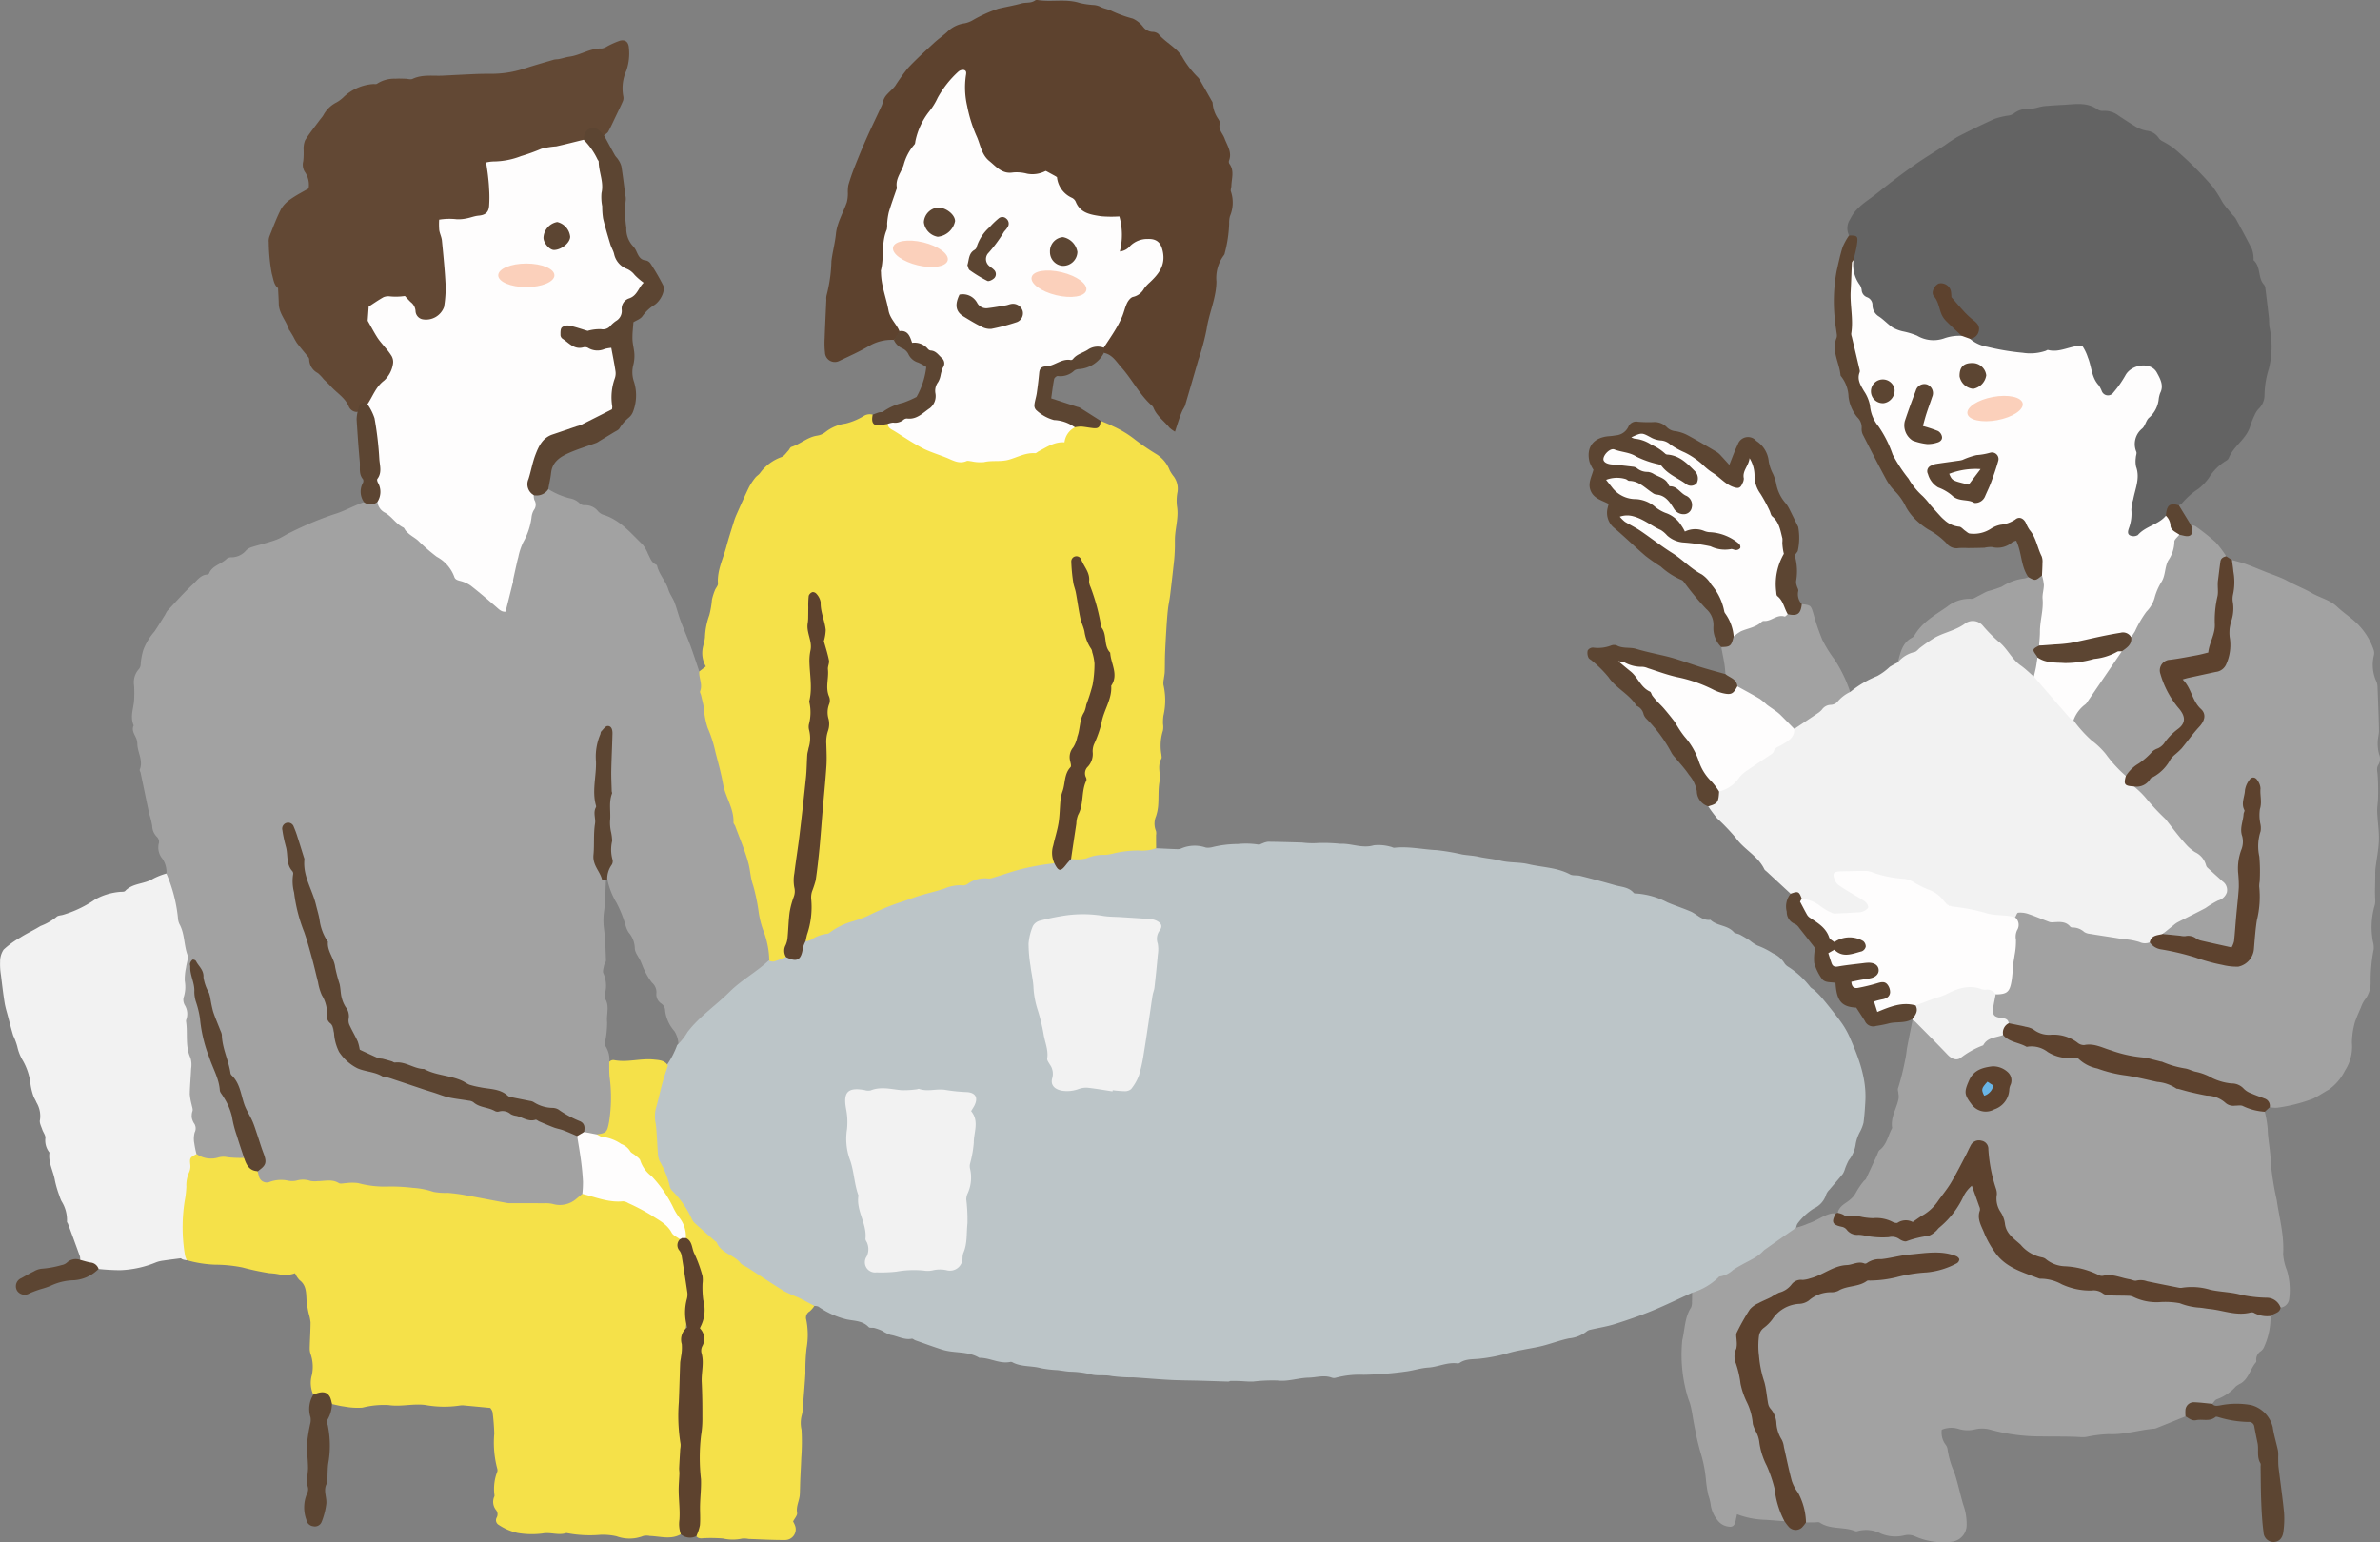 <svg id="tochi_mae" xmlns="http://www.w3.org/2000/svg" xmlns:xlink="http://www.w3.org/1999/xlink" width="329.97" height="213.823" viewBox="0 0 329.97 213.823">
  <rect x="0" y="0" width="329.97" height="213.823" fill="#808080" stroke="none"/>
  <defs>
    <clipPath id="clip-path">
      <rect id="長方形_4583" data-name="長方形 4583" width="329.97" height="213.823" fill="none"/>
    </clipPath>
  </defs>
  <g id="グループ_3340" data-name="グループ 3340" clip-path="url(#clip-path)">
    <path id="パス_17156" data-name="パス 17156" d="M106.846,131.449c-.111-1.134-.665-2.152-.854-3.266-.5-2.983-1.426-5.87-2.032-8.835a69.88,69.88,0,0,0-2.146-6.86c-.841-2.669-1.525-5.367-2.241-8.065-.9-3.4-2.071-6.744-2.167-10.318-.01-.357-.009-.8-.458-1-.4-1.166-.774-2.34-1.2-3.5-.443-1.193-.959-2.359-1.4-3.552-.31-.833-.517-1.7-.835-2.532-.235-.611-.666-1.154-.852-1.774-.354-1.185-1.284-2.083-1.562-3.3a.29.29,0,0,0-.156-.167c-.64-.281-.8-.918-1.092-1.456a5.3,5.3,0,0,0-.748-1.307c-1.676-1.626-3.185-3.485-5.574-4.175a1.913,1.913,0,0,1-.719-.572,2.237,2.237,0,0,0-1.768-.716.927.927,0,0,1-.669-.251,2.526,2.526,0,0,0-1.427-.712,10.749,10.749,0,0,1-2.927-1.262c-.733.281-1.409.689-2.145.964a12.781,12.781,0,0,1-1.246,5.457,24.446,24.446,0,0,0-1.787,6.228,34.668,34.668,0,0,0-.88,3.826,1.268,1.268,0,0,1-1.018-.482,12.376,12.376,0,0,0-3.357-2.671c-1.806-.825-2.829-2.324-4.1-3.625-.692-.71-1.705-.961-2.315-1.744-1.015-1.3-2.469-2.109-3.622-3.251-.989-.979-2.26-1.652-3.056-2.836a10.869,10.869,0,0,0-2.016-.07c-1.455.494-2.769,1.287-4.278,1.721a47.035,47.035,0,0,0-5.868,2.458c-.7.31-1.332.785-2.047,1.045-1.086.4-2.222.656-3.327,1a1.954,1.954,0,0,0-.806.444A2.68,2.68,0,0,1,32,77.278a.948.948,0,0,0-.631.263c-.744.718-1.941.89-2.382,1.971-.026.065-.11.15-.168.151-.986.013-1.491.822-2.088,1.375-1.248,1.154-2.375,2.438-3.542,3.679a3.214,3.214,0,0,0-.282.507c-.491.782-.969,1.574-1.486,2.339a8.381,8.381,0,0,0-1.545,2.552,8.954,8.954,0,0,0-.367,1.9,1.18,1.18,0,0,1-.228.744,2.714,2.714,0,0,0-.693,2.257,15.985,15.985,0,0,1-.013,2.327c-.138,1.089-.528,2.159-.037,3.25-.306.619.044,1.114.286,1.643a2.211,2.211,0,0,1,.221.887c.007,1.208.855,2.338.329,3.6-.046.11.092.289.124.441.4,1.886.782,3.775,1.186,5.66a12.424,12.424,0,0,1,.415,1.676,2.2,2.2,0,0,0,.664,1.547.986.986,0,0,1,.278.813,2.394,2.394,0,0,0,.463,2.195,3.285,3.285,0,0,1,.575,2.069,1.721,1.721,0,0,0,.116,1.138c.986,2.548,1.075,5.311,1.915,7.9a6.42,6.42,0,0,1,.535,2.725c-.323,2.562-.742,5.114-.045,7.68a1.271,1.271,0,0,1,0,.348,16.094,16.094,0,0,0,.52,5.982,4.255,4.255,0,0,1,.024,1.5,21.292,21.292,0,0,0,.1,5.091,8.646,8.646,0,0,1,.408,3.046,7.332,7.332,0,0,0,.475,3.619,2.3,2.3,0,0,0,2.187.792,20.5,20.5,0,0,1,3.554-.073,1.46,1.46,0,0,0,.885-.211c.316-.353.116-.729.065-1.106-.149-1.1-.874-2.026-1-3.1-.315-2.758-2.016-4.992-2.728-7.621-.726-2.683-2.012-5.214-2.112-8.069a3.152,3.152,0,0,0-.249-1.135c-.676-1.56-.545-3.291-1.061-4.886a1.083,1.083,0,0,1,.163-1.108.974.974,0,0,1,.762.8,23.767,23.767,0,0,1,1.2,3.517c.323,2.651,1.865,4.935,2.1,7.59.209,2.381,1.685,4.3,2.416,6.489s1.887,4.246,2.522,6.5c.392,1.4,1.076,2.71-.144,4.009.061,1.3.686,1.832,1.928,1.611a4.536,4.536,0,0,1,1.38-.2c2.759.367,5.585-.36,8.312.514a1.073,1.073,0,0,0,.689-.063,3.025,3.025,0,0,1,2.055.079,8.432,8.432,0,0,0,2.762.375c1.166-.018,2.335.1,3.494.1,1.547,0,2.968.613,4.47.694a32.58,32.58,0,0,1,3.935.442c3.4.6,6.782,1.349,10.275,1.1a7.179,7.179,0,0,1,1.628.093,4.358,4.358,0,0,0,4.28-1.537c.683-1.027.19-2.119.148-3.176a14.408,14.408,0,0,0-.856-5.007c-1.815-1.465-4.079-1.885-6.222-2.445a37.772,37.772,0,0,0-5.8-1.562c-1.2-.119-2.2-1.122-3.379-1.175-2.476-.112-4.632-1.255-6.947-1.866-2.4-.633-4.647-1.732-7.082-2.271a5.318,5.318,0,0,1-3.6-2.758,26.351,26.351,0,0,1-1.454-4.61c-.375-1.219-.667-2.515-1.049-3.764-.919-3.008-1.573-6.094-2.6-9.068a24.142,24.142,0,0,1-1.139-5.105,6.663,6.663,0,0,0-.2-2.194c-.748-1.543-.635-3.273-1.148-4.864-.147-.454-.269-1.15.328-1.323.63-.183.753.512.945.96a6.172,6.172,0,0,1,.172.678c.483,1.632.759,3.311,1.139,4.961.439,1.912,1.239,3.75,1.729,5.674a9.669,9.669,0,0,0,.7,2.58,26.6,26.6,0,0,1,1.575,4.373,15.3,15.3,0,0,1,.994,4.064,3.6,3.6,0,0,0,.494,1.765,2.561,2.561,0,0,1,.466,1.764,1.68,1.68,0,0,0,.3,1.105,12.27,12.27,0,0,1,1.11,2.437,2.165,2.165,0,0,0,1.352,1.32c1.649.72,3.447.932,5.116,1.5,3.161,1.065,6.425,1.766,9.552,2.992,1.854.727,3.929.965,5.864,1.678,2.529.931,5.234,1.348,7.652,2.65a3.645,3.645,0,0,1,2.107,2.15,2.3,2.3,0,0,0,1.771.4,1.8,1.8,0,0,0,1.817-1.629,14.987,14.987,0,0,0,.307-2.53c.094-2.056-.209-4.091-.262-6.139V147.3l-.311-.052a3.416,3.416,0,0,0-.436-2.011,1.105,1.105,0,0,1-.175-.655,13.987,13.987,0,0,0,.3-2.849c-.127-1.08.381-2.215-.285-3.255-.118-.184-.023-.519.007-.781a4.186,4.186,0,0,0-.225-2.709c-.15-.268.008-.728.076-1.09.049-.257.276-.5.267-.745-.053-1.426-.089-2.858-.261-4.273a8.967,8.967,0,0,1-.017-2.4c.205-1.446.195-2.923.275-4.387.008-.024.025-.034.037-.052a6.314,6.314,0,0,1-1.489-3.968c.02-1.277.219-2.54.206-3.791-.037-3.448.161-6.883.271-10.324a6.369,6.369,0,0,1,.487-2.146c.125-.318.255-.668.822-.659a5.384,5.384,0,0,1,.354,2.894c-.374,2.612-.126,5.248-.39,7.866-.208,2.073.334,4.138.214,6.239a6.477,6.477,0,0,1-.391,2.678,1.346,1.346,0,0,0-.064,1.132c0,.014,0,.028.007.042a.174.174,0,0,1,.14-.037,10.13,10.13,0,0,0,1.241,3.185,16.132,16.132,0,0,1,1.29,3.218,3.655,3.655,0,0,0,.415.932,3.47,3.47,0,0,1,.852,2.194c.009.586.518,1.162.787,1.749.206.451.357.929.588,1.365a8.4,8.4,0,0,0,1.021,1.665,1.74,1.74,0,0,1,.6,1.422,1.516,1.516,0,0,0,.627,1.429,1.215,1.215,0,0,1,.584,1.051,5.243,5.243,0,0,0,1.278,2.8,3.519,3.519,0,0,1,.558,1.948,6.836,6.836,0,0,0,.936-.783,26.819,26.819,0,0,1,2.2-2.681,35.969,35.969,0,0,1,4.354-3.735,1.339,1.339,0,0,0,.322-.332,12.937,12.937,0,0,1,3.1-2.545c.636-.46,1.5-.7,1.714-1.61.436-.558.251-1.182.191-1.793" fill="#a2a2a2"/>
    <path id="パス_17157" data-name="パス 17157" d="M160.285,117.62c.991.046,1.982.1,2.973.131a1.186,1.186,0,0,0,.56-.12,4.735,4.735,0,0,1,3.37-.1,2.426,2.426,0,0,0,.9-.063,15.036,15.036,0,0,1,3.53-.432,10.913,10.913,0,0,1,2.856.079c.151.046.363-.106.547-.164a2.741,2.741,0,0,1,.779-.229c1.57.016,3.14.064,4.709.109a11.893,11.893,0,0,0,2.319.063,22.743,22.743,0,0,1,2.97.111c1.566-.078,3.062.69,4.679.206a6.179,6.179,0,0,1,2.286.192c.189.023.379.172.556.152,1.976-.225,3.915.239,5.873.327a30.507,30.507,0,0,1,3.526.6c.761.125,1.542.152,2.292.321.975.221,2,.281,2.931.521,1.329.342,2.682.2,3.948.5,1.933.456,3.988.45,5.8,1.425.38.2.922.082,1.368.195,1.609.406,3.216.824,4.808,1.288.911.266,1.943.261,2.64,1.08.077.091.293.088.445.089a10.883,10.883,0,0,1,4.212,1.223c1.062.454,2.167.808,3.228,1.264.914.393,1.605,1.31,2.75,1.157.906.882,2.361.715,3.231,1.7.181.205.576.207.847.351.471.25.928.528,1.378.813a5.377,5.377,0,0,0,1.05.7,11.29,11.29,0,0,1,2.153,1.079,3.619,3.619,0,0,1,1.574,1.325,1.494,1.494,0,0,0,.579.561,12.138,12.138,0,0,1,3.044,2.8c.151.168.377.265.543.42a11.939,11.939,0,0,1,.96.962q.935,1.107,1.821,2.252c.474.608.951,1.219,1.363,1.869a12.38,12.38,0,0,1,.886,1.722c1.171,2.7,2.194,5.451,2.054,8.471-.049,1.042-.126,2.086-.26,3.12a5.472,5.472,0,0,1-.455,1.186,5.542,5.542,0,0,0-.62,1.714,4.571,4.571,0,0,1-.978,2.31,9.216,9.216,0,0,0-.5,1.126,3.108,3.108,0,0,1-.31.743c-.6.749-1.246,1.465-1.864,2.2a1.916,1.916,0,0,0-.451.665,3.135,3.135,0,0,1-1.725,1.943,8.451,8.451,0,0,0-2.258,2.108,1.568,1.568,0,0,0-.178.541,9.532,9.532,0,0,1-2.768,2.4,49.8,49.8,0,0,1-6.348,4.083c-1.47.7-2.694,1.811-4.221,2.4-.35.134-.681.424-1.085.141-1.862.848-3.7,1.751-5.593,2.526-1.682.689-3.406,1.283-5.14,1.828-1.1.345-2.248.518-3.372.781a1.142,1.142,0,0,0-.515.234,4.661,4.661,0,0,1-2.44.968c-1.236.253-2.428.714-3.654,1.026-.935.238-1.895.376-2.841.572a18.294,18.294,0,0,0-2.031.468,22.161,22.161,0,0,1-3.634.725c-1.007.155-2.106-.024-3.023.616a.534.534,0,0,1-.341.053c-1.386-.17-2.65.5-3.982.584-1,.061-1.93.364-2.888.514a47.618,47.618,0,0,1-6.123.489,12.8,12.8,0,0,0-3.836.419.926.926,0,0,1-.562-.026c-1.073-.386-2.128-.012-3.192.01-1.461.03-2.85.575-4.35.392a22.811,22.811,0,0,0-3.352.149c-.656.02-1.314-.054-1.971-.078-.377-.013-.755-.019-1.133-.012-.112,0-.223.092-.334.089-1.258-.033-2.517-.082-3.775-.117-1.412-.039-2.825-.039-4.235-.111-1.7-.088-3.392-.242-5.089-.351a22.134,22.134,0,0,1-3.092-.187c-.987-.207-2.017.013-2.917-.25a12.958,12.958,0,0,0-2.861-.356c-.577-.04-1.149-.151-1.724-.218a15.461,15.461,0,0,1-2.292-.271c-1.278-.351-2.659-.16-3.878-.775a.56.56,0,0,0-.328-.093c-1.509.332-2.852-.592-4.32-.56-1.585-.97-3.465-.605-5.144-1.137-1.252-.4-2.484-.854-3.724-1.29-.177-.062-.361-.254-.51-.225-1.048.205-1.949-.373-2.927-.529a5.5,5.5,0,0,1-1.21-.592,6.855,6.855,0,0,0-1.046-.373c-.258-.07-.645.032-.784-.119-.82-.888-1.985-.851-3-1.056a11.525,11.525,0,0,1-3.983-1.793,1.46,1.46,0,0,0-.568-.085,19.819,19.819,0,0,1-4.468-1.917c-2.791-1.586-5.4-3.465-8.047-5.289-.946-.652-1.559-1.724-2.5-2.417-1.71-1.264-2.474-3.265-3.812-4.793-1.5-1.706-1.907-3.875-2.966-5.751a5.454,5.454,0,0,1-.313-1.946,19.084,19.084,0,0,1,1.615-11.217,11.92,11.92,0,0,0,1.486-2.845,8.013,8.013,0,0,0,1.434-1.8c1.652-2.173,3.931-3.687,5.837-5.584,1.66-1.65,3.725-2.742,5.408-4.33.81-.17,1.524-.711,2.4-.622,1.6.405,1.645.382,2.094-1.183a1.8,1.8,0,0,1,.751-1.134c3.124-1.444,6.325-2.717,9.457-4.129a87.7,87.7,0,0,1,10.584-3.477c2.215-.679,4.549-1.112,6.823-1.656,1.989-.476,3.942-1.111,5.972-1.429a3.516,3.516,0,0,1,1.267-.088.679.679,0,0,1,.4.2c.549.783,1.021.566,1.505-.077a1.985,1.985,0,0,1,.922-.655c2.648-.5,5.3-.976,7.966-1.338a23.819,23.819,0,0,1,3.563.015" fill="#bcc5c8"/>
    <path id="パス_17158" data-name="パス 17158" d="M106.655,133.242a12.153,12.153,0,0,0-.859-4.294,12.72,12.72,0,0,1-.611-2.458,26.446,26.446,0,0,0-.768-3.717c-.382-1.04-.39-2.115-.67-3.133-.475-1.73-1.192-3.393-1.814-5.082-.066-.18-.25-.349-.243-.517.086-1.921-1.115-3.488-1.437-5.3-.267-1.5-.681-2.97-1.062-4.446a17.791,17.791,0,0,0-1.085-3.381,11.307,11.307,0,0,1-.528-2.83c-.105-.566-.25-1.125-.381-1.687-.043-.186-.194-.408-.136-.547.39-.939-.189-1.824-.113-2.738l.91-.7a3.7,3.7,0,0,1-.471-2.253c.064-.6.308-1.193.352-1.8a10,10,0,0,1,.6-3.058,12.494,12.494,0,0,0,.366-2.152,8.352,8.352,0,0,1,.41-1.3c.122-.32.443-.631.422-.929-.129-1.807.7-3.383,1.145-5.047.319-1.192.7-2.367,1.065-3.546a8.562,8.562,0,0,1,.364-.974c.564-1.263,1.119-2.531,1.721-3.776a8.125,8.125,0,0,1,.874-1.329c.185-.244.488-.4.663-.649a6.287,6.287,0,0,1,2.994-2.229c.365-.143.627-.564.921-.871.16-.167.254-.471.436-.529,1.237-.392,2.217-1.353,3.542-1.558a2.429,2.429,0,0,0,1.149-.477,5.721,5.721,0,0,1,2.822-1.2,9.159,9.159,0,0,0,2.449-1.011A1.579,1.579,0,0,1,121,57.5c.161.916.616,1.392,1.612,1.117a.792.792,0,0,1,.669.136,18.367,18.367,0,0,0,5.535,3.359,4.786,4.786,0,0,1,1.077.442c2.285,1.373,4.785,1.186,7.315,1.192,2.082.005,3.933-.814,5.9-1.171,1.419-.257,2.607-1.348,4.074-1.665.263-.057.337-.408.471-.642a2.419,2.419,0,0,1,1.238-1.182,5.111,5.111,0,0,1,2.145-.074,1.41,1.41,0,0,0,1.549-.659c.565.243,1.149.449,1.689.737a14.675,14.675,0,0,1,2.793,1.636,33.224,33.224,0,0,0,3.3,2.276,4.507,4.507,0,0,1,1.81,2.225,5.061,5.061,0,0,0,.572.866,2.893,2.893,0,0,1,.512,2.084,6.3,6.3,0,0,0-.076,2.052c.262,1.614-.31,3.155-.293,4.741,0,.416.007.833-.011,1.249-.021.5-.048,1-.1,1.5-.176,1.615-.357,3.229-.555,4.841-.079.652-.231,1.294-.3,1.946-.094.842-.152,1.688-.205,2.534-.075,1.2-.144,2.394-.192,3.592-.034.84-.016,1.681-.045,2.521-.012.344-.092.684-.13,1.027a2.414,2.414,0,0,0-.048.793,9.454,9.454,0,0,1,0,4.256,6.385,6.385,0,0,0-.06,1.16,2.663,2.663,0,0,1-.014.925,7,7,0,0,0-.211,3.315c.008.194.077.432-.007.576-.6,1.024-.066,2.133-.247,3.124-.217,1.189-.1,2.346-.208,3.51a6.354,6.354,0,0,1-.293,1.361,2.654,2.654,0,0,0,.005,2.039,1.511,1.511,0,0,1,.008.571q0,.906.012,1.811a5.812,5.812,0,0,1-2.461.307,15.266,15.266,0,0,0-3.3.374,7.754,7.754,0,0,1-1.229.236,6.065,6.065,0,0,0-2.689.487,5.887,5.887,0,0,1-2.113.081,17.769,17.769,0,0,1,.76-6.2,35.976,35.976,0,0,0,1.01-5.676.92.92,0,0,1,.049-.344c1-1.825,1.085-3.928,1.814-5.846a47.392,47.392,0,0,0,2.077-7.262c.232-1.123-.344-2.144-.655-3.157-.729-2.37-1.2-4.813-2-7.152-.564-1.653-.664-3.438-1.512-5-.2-.362-.3-.821-.9-.9a2.491,2.491,0,0,0-.141,2.5c.478,1.54.444,3.143.845,4.69a48.973,48.973,0,0,0,1.574,4.982,7.947,7.947,0,0,1,.147,5.8,46.416,46.416,0,0,0-1.843,6.49,4.674,4.674,0,0,1-.717,1.826,1.179,1.179,0,0,0-.3.627c.005,2.991-1.881,5.651-1.5,8.721a7.766,7.766,0,0,1-.554,2.492,14.656,14.656,0,0,0-.466,4.009,34.929,34.929,0,0,0-4.652.826c-1.366.351-2.682.832-4.028,1.225a1.326,1.326,0,0,1-.458.06,4,4,0,0,0-2.952.8,1.156,1.156,0,0,1-.777.144,5.48,5.48,0,0,0-2.366.449c-1.128.379-2.3.634-3.437.983-.923.283-1.819.658-2.744.936a32.521,32.521,0,0,0-4.446,1.862,17.8,17.8,0,0,1-2.238.805,9.575,9.575,0,0,0-3.068,1.528.605.605,0,0,1-.306.151,5.109,5.109,0,0,0-2.36.9,2.138,2.138,0,0,1-.676.132c-.338-1.038.263-1.965.368-2.952a8.083,8.083,0,0,0,.138-2.655,1.976,1.976,0,0,1,.062-1.039c1.143-3.515,1.071-7.2,1.53-10.811a75.522,75.522,0,0,0,.442-7.9c.046-2.154.375-4.285.34-6.458s-.474-4.4.033-6.591a1.89,1.89,0,0,0-.1-.92,10.293,10.293,0,0,1-.393-3.552c.107-1.471-.563-2.879-.764-4.339a.875.875,0,0,0-.645-.677c-.462.39-.3.9-.323,1.385-.079,1.976.284,3.946.236,5.9-.085,3.561.071,7.118-.1,10.686-.275,5.577-.873,11.11-1.487,16.65a42.628,42.628,0,0,1-.639,4.259,3.1,3.1,0,0,0,.012,1.5,2.035,2.035,0,0,1-.056,1.373,13.746,13.746,0,0,0-.8,5.031c-.04,1.137-.5,2.19-.554,3.316-.564.211-1.122.446-1.7.619a1.587,1.587,0,0,1-.625-.088" fill="#f5e149"/>
    <path id="パス_17159" data-name="パス 17159" d="M35.723,162.4a6.374,6.374,0,0,0,.173.676,1.1,1.1,0,0,0,1.543.794,4.668,4.668,0,0,1,2.509-.152,2.817,2.817,0,0,0,1.15-.007,3.156,3.156,0,0,1,1.939.043,3.486,3.486,0,0,0,1.029.028c.973,0,1.961-.312,2.9.269.241.148.654.018.988.012a6.39,6.39,0,0,1,1.691-.009,14.1,14.1,0,0,0,4.377.47,28.124,28.124,0,0,1,3.235.188,10.907,10.907,0,0,1,2.822.553,8.924,8.924,0,0,0,2.034.142c.73.068,1.46.153,2.181.283,1.935.348,3.865.725,5.8,1.087a3.22,3.22,0,0,0,.578.066c1.591.005,3.183,0,4.775.005a4.7,4.7,0,0,1,1.152.088,3.494,3.494,0,0,0,3.335-.726c.266-.225.537-.445.806-.667,1.118-.224,2.106.369,3.168.507.3.039.587.241.9.225,3-.162,5.123,1.744,7.4,3.22a12.643,12.643,0,0,1,2.13,2.41,3.272,3.272,0,0,0,.04,1.04,20.343,20.343,0,0,1,.938,8.7c-.306,3.794-.817,7.573-.907,11.384a40.155,40.155,0,0,0,.125,6.624,27.431,27.431,0,0,1-.128,4.391c-.055,2.795.058,5.581.064,8.371a1.014,1.014,0,0,1-.081.338c-1.4.781-2.86.276-4.3.23a2.183,2.183,0,0,0-.9,0,5.216,5.216,0,0,1-3.725.038,8.871,8.871,0,0,0-2.183-.2,17.043,17.043,0,0,1-4.75-.247c-1.1.374-2.247-.148-3.3.065a11.79,11.79,0,0,1-3.454-.069,7.748,7.748,0,0,1-2.631-1.124.747.747,0,0,1-.275-1.032.943.943,0,0,0-.124-1.061,1.8,1.8,0,0,1-.245-1.77.419.419,0,0,0,.056-.224,6.564,6.564,0,0,1,.389-3.3.754.754,0,0,0-.02-.455,14.007,14.007,0,0,1-.4-4.8,29.866,29.866,0,0,0-.238-3,1.5,1.5,0,0,0-.321-.574c-1.276-.121-2.431-.233-3.587-.337a1.991,1.991,0,0,0-.582,0,14.678,14.678,0,0,1-4.847-.071c-1.713-.211-3.393.271-5.077.017a12.019,12.019,0,0,0-3.629.352,9.885,9.885,0,0,1-2.522-.155c-.574-.066-1.138-.223-1.707-.339a2.073,2.073,0,0,0-2.579-1.3,3.964,3.964,0,0,1-.2-2.727,5.384,5.384,0,0,0-.156-2.86,2.449,2.449,0,0,1-.14-.9c.026-1.185.109-2.368.114-3.553a6.913,6.913,0,0,0-.255-1.226,15.009,15.009,0,0,1-.3-1.814c-.066-1.035.005-2.077-.973-2.815a3.374,3.374,0,0,1-.623-.949,4.611,4.611,0,0,1-1.772.252,9.183,9.183,0,0,0-1.795-.262,36.721,36.721,0,0,1-3.718-.793,19.233,19.233,0,0,0-3.795-.381,16.5,16.5,0,0,1-3.917-.625,1.545,1.545,0,0,1-.689-1.272,19.8,19.8,0,0,1-.123-5.672c.247-2.292.5-4.594.975-6.858.128-.616.409-1.1,1.183-.918a3.508,3.508,0,0,0,3.07.463,2.581,2.581,0,0,1,1.217-.02,15.924,15.924,0,0,0,2.3.089c.676.565,1.042,1.448,1.886,1.841" fill="#f5e149"/>
    <path id="パス_17160" data-name="パス 17160" d="M234.614,179.244a8.852,8.852,0,0,0,3.559-2.045c.074-.085.181-.2.275-.2a3.436,3.436,0,0,0,1.809-.891c.955-.633,2-1.121,3-1.688a6.349,6.349,0,0,0,.839-.6c.21-.169.376-.4.594-.55,1.443-1.021,2.894-2.029,4.342-3.041a10.526,10.526,0,0,0,1.7-.587c1.14-.361,2.075-1.15,3.247-1.382a2.9,2.9,0,0,1,.575,0c-.047.84.261,1.265,1.079,1.754a11.184,11.184,0,0,0,6.558,1.285,1.411,1.411,0,0,1,.8.088c.9.545,1.738.137,2.658.042,2.835-.3,4.115-2.4,5.576-4.34a11.77,11.77,0,0,0,.927-1.618,2.147,2.147,0,0,1,1.489-1.227c.219,1.483,1.216,2.686,1.073,4.239a4.273,4.273,0,0,0,.639,2.338c1.193,2.264,2.493,4.344,5.173,5.35,2.328.873,4.853,1.092,7.065,2.294a3.907,3.907,0,0,0,1.616.136c1.926.126,3.807.634,5.692.938,2.371.383,4.794.449,7.1.953,2.743.6,5.517.848,8.265,1.317a25.794,25.794,0,0,1,3.67.38c.29.092.624.049.856.3a9.849,9.849,0,0,1-.919,4.347,1.356,1.356,0,0,1-.431.532,1.366,1.366,0,0,0-.624,1.287c.007.075.017.179-.024.226-.8.915-1,2.252-2.108,2.944a3.713,3.713,0,0,0-.691.418,6.509,6.509,0,0,1-2.642,1.788c-.255.079-.428.418-.638.638a3.625,3.625,0,0,1-1.816.109c-1.014-.123-1.56.211-1.663,1.237a.583.583,0,0,1-.228.389q-1.928.778-3.856,1.555a1.6,1.6,0,0,1-.441.143c-2.116.173-4.16.863-6.325.758a17.844,17.844,0,0,0-3.081.382,3.614,3.614,0,0,1-.7.045c-1.848-.126-3.7-.066-5.543-.106a26.377,26.377,0,0,1-7.063-.921,4.316,4.316,0,0,0-2.182-.055,4.224,4.224,0,0,1-2.291-.073,3.442,3.442,0,0,0-2.312.119,2.812,2.812,0,0,0,.505,2.043,1.374,1.374,0,0,1,.306.739,11.979,11.979,0,0,0,.917,3.1c.49,1.465.807,2.987,1.238,4.473a7.935,7.935,0,0,1,.482,2.948,2.335,2.335,0,0,1-2.071,2.234,9.645,9.645,0,0,1-5.112-.763,2.224,2.224,0,0,0-1.452-.122,5.214,5.214,0,0,1-3.3-.271,4.414,4.414,0,0,0-3.162-.326.522.522,0,0,1-.344.01c-1.579-.652-3.427-.186-4.927-1.189-.158-.1-.44-.029-.664-.029-.419,0-.838.01-1.256.015a2.786,2.786,0,0,1-.448-1.427,5.848,5.848,0,0,0-.718-2.206c-1.166-1.935-1.527-4.118-2.112-6.251-.546-1.99-.836-4.1-2-5.889a4.367,4.367,0,0,1-.346-1.815c-.347-2.059-1.236-3.986-1.283-6.133-.034-1.517.076-2.778,1.33-3.85.986-.843,1.563-2.238,2.938-2.549,1.754-.4,3.264-1.429,4.961-1.843,2.106-.513,4.18-1.1,6.238-1.766a11.342,11.342,0,0,1,1.854-.18c2.45-.368,4.848-1.028,7.342-1.174a4.473,4.473,0,0,0,3.019-1.328,4.958,4.958,0,0,0-3.568-.708,61.726,61.726,0,0,0-7.267.953c-1.849.4-3.736.531-5.569.993-1.182.3-2.067,1.223-3.292,1.454a8.584,8.584,0,0,1-1.8.427,1.142,1.142,0,0,0-.759.268,19.181,19.181,0,0,1-5.327,3.022,2.01,2.01,0,0,0-.927.861,9.837,9.837,0,0,0-1.609,4.491c-.258,3.233.754,6.025,1.874,8.927a33.2,33.2,0,0,1,1.167,4.212,24.5,24.5,0,0,0,1.243,3.869c.971,2.3,1.094,4.85,2.127,7.131a.44.44,0,0,1-.053.337c-.844-.063-1.689-.124-2.533-.19a11.87,11.87,0,0,1-4.027-.776c-.079.373-.137.618-.184.865-.134.711-.415.977-1.109.829a2.195,2.195,0,0,1-1.2-.62,4.406,4.406,0,0,1-1.172-2.484,6.493,6.493,0,0,0-.313-1.23,17.072,17.072,0,0,1-.343-2.252,17.821,17.821,0,0,0-.686-3.493,30.035,30.035,0,0,1-.781-3.253c-.1-.45-.182-.9-.264-1.359-.1-.523-.161-1.052-.28-1.569a7.14,7.14,0,0,0-.427-1.445,20.415,20.415,0,0,1-.834-8.123c.369-1.517.325-3.152,1.218-4.536a1.661,1.661,0,0,0,.125-.775c.023-.425.017-.852.024-1.278" fill="#a2a2a2"/>
    <path id="パス_17161" data-name="パス 17161" d="M309.443,77.649c.658.192,1.327.35,1.97.583.937.339,1.853.736,2.781,1.1.719.283,1.45.535,2.161.838.495.21.962.488,1.446.727.894.44,1.821.822,2.681,1.321,1.16.675,2.522.947,3.54,1.915.856.814,1.872,1.46,2.722,2.279a9.287,9.287,0,0,1,2.345,3.7,1.407,1.407,0,0,1,.025.805,5.478,5.478,0,0,0,.374,3.619,2.158,2.158,0,0,1,.14.679c.077,2,.159,4.009.2,6.015.011.571-.17,1.144-.177,1.717a5.918,5.918,0,0,0,.178,1.588,1.668,1.668,0,0,1-.045,1.455c-.341.483-.19.917-.144,1.422a31.84,31.84,0,0,1,.06,3.212c-.007.649-.142,1.3-.117,1.944.05,1.316.27,2.631.232,3.942s-.32,2.605-.469,3.91c-.051.452-.025.913-.035,1.369-.012.616-.028,1.232-.035,1.848,0,.266.014.531.014.8a3.023,3.023,0,0,1-.033,1.023,10.887,10.887,0,0,0-.26,5.137,3.071,3.071,0,0,1,.1,1.031,22.534,22.534,0,0,0-.422,4.7,3.866,3.866,0,0,1-.857,2.369,4.185,4.185,0,0,0-.5,1.02c-.11.239-.218.48-.319.723-.127.3-.256.607-.367.917a4.959,4.959,0,0,0-.266.873,10.909,10.909,0,0,0-.291,2.364,6.071,6.071,0,0,1-.972,3.879,7.046,7.046,0,0,1-2.218,2.611c-.74.406-1.435.9-2.2,1.261a22.292,22.292,0,0,1-4.92,1.251,3.912,3.912,0,0,1-1.076-.066,3.492,3.492,0,0,0-2.14-1.486,3.8,3.8,0,0,1-1.825-.982.877.877,0,0,0-.487-.306c-3.039-.324-5.6-2.252-8.652-2.556a11.816,11.816,0,0,1-2.317-.718c-2.51-.8-5.208-.809-7.647-1.9a4.647,4.647,0,0,0-2.5-.438,2.345,2.345,0,0,1-1.511-.526,4.954,4.954,0,0,0-2.877-.784,5.074,5.074,0,0,1-2.776-.724c-1.092-.622-2.395-.622-3.535-1.119a3.135,3.135,0,0,0-.91-.493c-1.353-.518-1.558-.864-1.322-2.259a3.316,3.316,0,0,1,.338-1.337c1.986-.426,2.243-1.949,2.341-3.616a50.077,50.077,0,0,1,.583-5.641,4.5,4.5,0,0,0-.221-1.48,1.018,1.018,0,0,1,1.533-.879c2.141.912,4.53.968,6.624,1.933a25.09,25.09,0,0,0,7.294,1.714c1.151.158,2.275.452,3.424.614a5.682,5.682,0,0,0,2.458,1c2.639.478,5.127,1.548,7.775,1.992,1.119.188,2.245.408,3.171-.563a1.927,1.927,0,0,0,.677-1.19c.155-2.983.732-5.918.891-8.912.112-2.122-.495-4.195-.185-6.253.279-1.86-.053-3.708.248-5.561.25-1.541.024-1.926-.707-2.712a1.332,1.332,0,0,0-.9,1.324c-.2,2.041-.374,4.086-.384,6.14a4.075,4.075,0,0,1-.011.7c-.791,4.484-.53,9.052-1.068,13.557-.161,1.348-.531,1.688-1.818,1.346a33.783,33.783,0,0,1-4.277-1.13c-1.246-.509-2.675-.315-4.008-.551.091-1.182,1.058-1.637,1.9-2.058,2.044-1.018,3.969-2.242,5.973-3.325a1,1,0,0,0,.218-1.747c-1.688-1.471-2.754-3.531-4.657-4.8-1.213-.809-1.889-2.145-2.822-3.222-1.419-1.636-2.942-3.168-4.381-4.779-.228-.254-.716-.452-.358-.945a7.7,7.7,0,0,0,4.152-2.779c1.547-1.786,3.182-3.5,4.614-5.381.756-1,.886-1.583.092-2.473-.909-1.018-1.15-2.367-1.9-3.457-.352-.51-.082-.918.514-.985.857-.1,1.65-.431,2.5-.575,2.356-.4,3.183-1.276,3.127-3.7-.036-1.572.353-3.087.38-4.595.035-1.921.4-3.864.03-5.794a1.855,1.855,0,0,1,.1-1.468" fill="#a2a2a2"/>
    <path id="パス_17162" data-name="パス 17162" d="M256.366,32.657a2.223,2.223,0,0,1,.153-2.273c.823-1.732,2.44-2.544,3.8-3.647,1.622-1.314,3.294-2.572,5-3.781,1.39-.987,2.858-1.863,4.288-2.794a21.639,21.639,0,0,1,1.845-1.215c1.676-.861,3.371-1.691,5.088-2.468a10.363,10.363,0,0,1,1.785-.434,1.994,1.994,0,0,0,.853-.283,2.953,2.953,0,0,1,2.17-.645,7.3,7.3,0,0,0,1.322-.254,6.913,6.913,0,0,1,.787-.152c.8-.066,1.6-.126,2.4-.161,1.687-.072,3.416-.473,4.965.628a1.172,1.172,0,0,0,.759.2,3.179,3.179,0,0,1,2.173.681c.846.546,1.68,1.116,2.552,1.618a4.708,4.708,0,0,0,1.3.448,2.305,2.305,0,0,1,1.72,1.062,1.447,1.447,0,0,0,.529.411,15.006,15.006,0,0,1,1.46.9,48.075,48.075,0,0,1,5.509,5.452,21.116,21.116,0,0,1,1.359,2.167c.413.6.907,1.137,1.369,1.7a3.123,3.123,0,0,1,.384.435c.775,1.426,1.559,2.848,2.286,4.3a4.181,4.181,0,0,1,.22,1.214c.018.113-.036.283.024.337,1,.9.556,2.391,1.4,3.349a.833.833,0,0,1,.2.415q.276,2.177.521,4.356a11.246,11.246,0,0,0,.062,1.139,12.7,12.7,0,0,1-.085,5.758,12.522,12.522,0,0,0-.6,3.64,2.674,2.674,0,0,1-.863,1.975,3.229,3.229,0,0,0-.529.859,10.72,10.72,0,0,0-.589,1.483c-.522,1.809-2.32,2.757-2.99,4.465a.974.974,0,0,1-.422.385,7.059,7.059,0,0,0-2.323,2.333,7.439,7.439,0,0,1-1.437,1.51,10.329,10.329,0,0,0-2.334,2.067c-.072.113-.262.151-.4.224-1.245-.06-1.553.853-1.846,1.782a4.335,4.335,0,0,1-1.657,1.258,6.358,6.358,0,0,0-1.846,1.189,1.147,1.147,0,0,1-1.4.248c-.542-.288-.54-.8-.444-1.326a61.191,61.191,0,0,1,1.1-6.406,1.689,1.689,0,0,0,.048-1.036c-.5-1.4-.074-2.857-.325-4.271a1.519,1.519,0,0,1,.322-1.323,24.933,24.933,0,0,0,2.09-2.935,5.455,5.455,0,0,0,.974-4.5,2.046,2.046,0,0,0-1.809-1.716,2.167,2.167,0,0,0-2.253,1.138,17.141,17.141,0,0,1-1.568,2.167c-.9,1.043-1.618.95-2.428-.149a15.167,15.167,0,0,1-1.874-4.606c-.4-1.228-.6-1.469-1.806-1.149a21.037,21.037,0,0,1-6.315.749,18.5,18.5,0,0,1-7.152-1.376,1.425,1.425,0,0,1-.84-.76c.024-.275.273-.347.443-.495.807-.7.858-1.23-.005-1.88-1.1-.829-1.8-2.023-2.83-2.907a1.647,1.647,0,0,1-.427-1.168,1.059,1.059,0,0,0-.851-.981.781.781,0,0,0-.822.313.976.976,0,0,0-.05,1.289,5.244,5.244,0,0,1,.817,2.017,5.058,5.058,0,0,0,1.871,2.308c.353.312,1.047.518.642,1.248a15.559,15.559,0,0,0-2.384.453,4.476,4.476,0,0,1-3.6-.346,2.846,2.846,0,0,0-1.186-.461,6.971,6.971,0,0,1-4.408-2.361c-.139-.134-.35-.233-.41-.4-.678-1.932-2.307-3.333-2.938-5.294a6.993,6.993,0,0,1-.221-2.184,7.281,7.281,0,0,1,.351-1.562,1.5,1.5,0,0,0-.68-1.962" fill="#636363"/>
    <path id="パス_17163" data-name="パス 17163" d="M298.05,130.672a1.778,1.778,0,0,1-1.43-.045,9.447,9.447,0,0,0-2.24-.4c-.455-.073-.908-.152-1.363-.223-1.1-.173-2.2-.335-3.3-.519a1.711,1.711,0,0,1-.754-.254,2.421,2.421,0,0,0-1.588-.622.464.464,0,0,1-.33-.089c-.669-.831-1.582-.667-2.468-.63a1.207,1.207,0,0,1-.461-.052c-.993-.374-1.97-.792-2.974-1.13a3.426,3.426,0,0,0-1.346-.149c-.15.013-.268.412-.4.635a4.592,4.592,0,0,1-2.732-.018c-1.332-.252-2.682-.413-4-.726a9.775,9.775,0,0,1-4.2-2.018,9.862,9.862,0,0,0-5.22-2.361,17.034,17.034,0,0,1-3.3-.67,14.761,14.761,0,0,0-4.381-.329c-.328,0-.764-.036-.862.415a.951.951,0,0,0,.488.99c1.006.66,1.957,1.405,3.009,1.994.55.308,1.208.588,1.033,1.356s-.889.907-1.57.948c-1.045.062-2.1-.014-3.141.133a2.6,2.6,0,0,1-1.7-.676,11.433,11.433,0,0,0-2.918-1.41,1.762,1.762,0,0,0-1.639-.89l-3.322-3.076c-.114-.106-.267-.195-.329-.326-.88-1.847-2.815-2.729-3.961-4.355a30.236,30.236,0,0,0-2.582-2.7,20.21,20.21,0,0,1-1.241-1.665,2.9,2.9,0,0,0,1.391-2.112,11.28,11.28,0,0,0,3.133-2.514c.942-.993,2.337-1.491,3.4-2.4a22.47,22.47,0,0,1,2.962-2.358,2.228,2.228,0,0,0,.929-1.431c.583-.939,1.707-1.168,2.474-1.894,1.342-1.272,3.247-1.711,4.63-2.958a.88.88,0,0,1,.77-.187,14.4,14.4,0,0,1,3.756-2.218A8.3,8.3,0,0,0,262,92.472a11.444,11.444,0,0,1,1.109-.61A2.765,2.765,0,0,1,265,90.274a2.061,2.061,0,0,0,.981-.6,10.585,10.585,0,0,1,4.549-2.47,7.977,7.977,0,0,0,1.632-.878,2.167,2.167,0,0,1,2.864.22c2.037,1.538,3.414,3.686,5.181,5.471a13.612,13.612,0,0,0,1.822,1.623,17.658,17.658,0,0,1,2.295,2.614c1.022,1.269,2.224,2.36,3.36,3.516a48.393,48.393,0,0,0,4.006,4.16,25.376,25.376,0,0,1,3.13,3.688c-.061.763.6,1.009,1.024,1.428a12.08,12.08,0,0,1,1.936,1.94,32.367,32.367,0,0,0,2.436,2.572c.991,1.257,1.94,2.55,3.032,3.724a5.958,5.958,0,0,0,1.076.878,2.822,2.822,0,0,1,1.528,1.805.767.767,0,0,0,.239.386c.676.625,1.368,1.232,2.044,1.858a1.45,1.45,0,0,1,.6,1.538,1.752,1.752,0,0,1-1.223,1.123,13.953,13.953,0,0,0-1.739,1.05c-1.281.68-2.587,1.312-3.877,1.975a3.516,3.516,0,0,0-.551.4c-.513.407-1.023.821-1.534,1.232-.522.482-1.252.645-1.759,1.15" fill="#f2f2f2"/>
    <path id="パス_17164" data-name="パス 17164" d="M123.924,47.13a6.173,6.173,0,0,0-3.431.841c-1.331.787-2.756,1.417-4.156,2.084a1.357,1.357,0,0,1-1.957-1.165,11.863,11.863,0,0,1-.048-1.978c.062-1.783.153-3.565.232-5.347a2.019,2.019,0,0,1,.029-.58,21.019,21.019,0,0,0,.677-4.79c.157-1.27.5-2.5.63-3.8.148-1.487,1-2.9,1.51-4.358a4.957,4.957,0,0,0,.141-1.233,5.643,5.643,0,0,1,.063-1.118c.245-.85.533-1.69.859-2.513.542-1.368,1.1-2.729,1.7-4.073.661-1.486,1.38-2.946,2.058-4.424.144-.314.193-.671.336-.986a2.459,2.459,0,0,1,.439-.623c.361-.4.787-.744,1.11-1.169a29.554,29.554,0,0,1,1.753-2.45c1.149-1.231,2.407-2.362,3.643-3.508.568-.527,1.214-.968,1.787-1.49a4.2,4.2,0,0,1,2.452-1.221,3.583,3.583,0,0,0,1.082-.409A19.612,19.612,0,0,1,138.414,1.2c1.063-.248,2.144-.43,3.209-.726.611-.17,1.316.011,1.894-.417a.492.492,0,0,1,.339-.053c1.94.314,3.934-.213,5.86.415a11.364,11.364,0,0,0,1.831.269,2.66,2.66,0,0,1,.9.2c.545.31,1.2.374,1.7.64a17.041,17.041,0,0,0,2.906,1.05,3.775,3.775,0,0,1,1.427,1.136,1.764,1.764,0,0,0,1.268.708,1.294,1.294,0,0,1,.857.287c1.041,1.238,2.653,1.941,3.421,3.381a13.239,13.239,0,0,0,2.037,2.614,1.655,1.655,0,0,1,.221.269q.831,1.448,1.65,2.9c.076.135.2.284.19.42a4.384,4.384,0,0,0,.814,2.255c.087.172.233.392.187.54-.267.868.391,1.4.646,2.093.36.978,1.073,1.931.622,3.094a.553.553,0,0,0,.06.447c.708.969.294,2.027.265,3.052-.007.27-.147.581-.054.8a4.822,4.822,0,0,1-.14,3.4,3.431,3.431,0,0,0-.109,1.032,18.188,18.188,0,0,1-.619,4.125.47.47,0,0,1-.081.217,5.261,5.261,0,0,0-1.064,3.688c-.02,2.309-1.043,4.4-1.368,6.646a32.831,32.831,0,0,1-1.146,4.24q-.909,3.173-1.843,6.336a5.435,5.435,0,0,1-.327.595c-.153.343-.3.692-.42,1.047-.209.6-.4,1.214-.641,1.957a4.321,4.321,0,0,1-.785-.571c-.727-.917-1.746-1.6-2.2-2.738a.79.79,0,0,0-.2-.285c-1.731-1.53-2.741-3.634-4.256-5.328-.69-.772-1.247-1.782-2.421-2a1,1,0,0,1-.175-.883,4.9,4.9,0,0,1,.875-1.631,12.5,12.5,0,0,0,2.1-4.124,3.784,3.784,0,0,1,1.4-1.593c1.575-1.348,3.555-2.505,3.7-4.91.124-2.082-1.137-2.887-3.1-2.1a13.411,13.411,0,0,0-1.637,1.1c-.264.153-.542.355-.862.16a.642.642,0,0,1-.256-.822c.355-.963-.011-1.924.028-2.884.025-.606-.229-.952-.877-.965a7.026,7.026,0,0,0-1.044-.063,5.564,5.564,0,0,1-2.716-.516,16.157,16.157,0,0,1-4.018-4.326,1.158,1.158,0,0,1-.018-.9c.935-.729.936-1.575.61-2.679-.581-1.972-1.7-3.733-2.125-5.756a.566.566,0,0,0-.657-.52.669.669,0,0,0-.543.782c.126,1.956-.077,3.96.9,5.8a1.918,1.918,0,0,1,.339,1.755,2.429,2.429,0,0,1-2.064.556,19.776,19.776,0,0,0-2.091-.144,5.587,5.587,0,0,1-5.115-3.834c-.517-1.339-1.055-2.665-1.477-4.039a16.1,16.1,0,0,1-.7-5.281,1.116,1.116,0,0,0-.2-.949,3.443,3.443,0,0,0-1.588,1.4c-1.455,2.1-3.11,4.114-4,6.519-.8,2.15-1.975,4.107-2.8,6.232-.3.778-.222,1.6-.5,2.383a40.222,40.222,0,0,0-1.678,7.332,19.926,19.926,0,0,0,.879,9.378c.282.854,1.11,1.43,1.126,2.392a2.811,2.811,0,0,1-.836,1.324" fill="#5d422e"/>
    <path id="パス_17165" data-name="パス 17165" d="M314,154.159a15.612,15.612,0,0,1,.4,2.372c.032,1.54.4,3.036.414,4.591a40.751,40.751,0,0,0,.834,5.253c.358,2.477,1.054,4.907.894,7.461a7.055,7.055,0,0,0,.534,2.334,9.516,9.516,0,0,1,.293,4.017,1.369,1.369,0,0,1-1.181,1.134,6.185,6.185,0,0,0-3.628-1.187c-2.182-.284-4.379-.6-6.542-1.058a9.962,9.962,0,0,0-3.337-.312,10.086,10.086,0,0,1-2.989-.369,70.149,70.149,0,0,0-7.908-1.209,4.2,4.2,0,0,1-1.344-.328,9.008,9.008,0,0,0-3.371-.825,3.6,3.6,0,0,1-.924-.115,15.267,15.267,0,0,1-7.785-4.607,4.952,4.952,0,0,1-.694-1.589,10.156,10.156,0,0,1-1.178-4.336,3.707,3.707,0,0,0-.283-1.364,16.788,16.788,0,0,1-.778-4.106c-.048-.573-.119-1.217-.892-1.314a1.245,1.245,0,0,0-1.345.9,23.9,23.9,0,0,1-2.1,3.892c-1.412,2.163-2.6,4.525-5.031,5.836a4.814,4.814,0,0,1-1.4.421c-1.926.4-3.726-.486-5.621-.429-1.055.032-2.1-.457-3.2-.4a1.166,1.166,0,0,1-1.049-.636c.192-1,1.151-1.313,1.786-1.9a3.078,3.078,0,0,0,.765-.961,10.481,10.481,0,0,1,1.031-1.517c.089-.123.263-.2.325-.326.522-1.1,1.026-2.2,1.538-3.305.113-.243.176-.561.367-.707.964-.741,1.144-1.906,1.648-2.895.035-.069.09-.15.08-.216-.234-1.49.685-2.721.91-4.1a3.023,3.023,0,0,0-.045-.68c-.018-.23-.119-.5-.039-.685a33.731,33.731,0,0,0,.924-3.633,17.021,17.021,0,0,0,.294-1.821c.25-1.329.522-2.653.784-3.98.592-.072.918.358,1.268.7,1.187,1.171,2.376,2.341,3.533,3.543.941.975,1.374.906,2.505.23a31.6,31.6,0,0,1,4.319-2.421,1.324,1.324,0,0,1,1.121-.081,8.49,8.49,0,0,0,4.032,1.335,3.214,3.214,0,0,1,1.631.579,7.192,7.192,0,0,0,3.861,1.149,1.843,1.843,0,0,1,1.01.24,17.42,17.42,0,0,0,6.832,2.143c1.755.242,3.486.688,5.228,1.035a21.956,21.956,0,0,1,2.136.863,19.241,19.241,0,0,0,4.281,1.01.533.533,0,0,1,.222.068c1.929,1.161,4.17,1.326,6.261,1.97a1.311,1.311,0,0,1,.6.339" fill="#a2a2a2"/>
    <path id="パス_17166" data-name="パス 17166" d="M49.575,57.127a1.237,1.237,0,0,1-1.216-.757c-.516-1.243-1.687-1.883-2.52-2.83-.3-.342-.652-.64-.972-.966a5.954,5.954,0,0,0-.8-.836,2.195,2.195,0,0,1-1.2-1.869.563.563,0,0,0-.108-.325c-.523-.657-1.071-1.295-1.581-1.962a8.209,8.209,0,0,1-.506-.894c-.168-.292-.345-.579-.521-.866-.02-.032-.072-.049-.081-.082-.356-1.249-1.389-2.23-1.419-3.61-.014-.685-.063-1.369-.1-2.179-.594-.451-.638-1.243-.873-2.024a24.962,24.962,0,0,1-.416-4.319,1.911,1.911,0,0,1,.125-.909c.5-1.251.965-2.522,1.581-3.714a4.268,4.268,0,0,1,1.355-1.39c.783-.554,1.651-.989,2.464-1.464a3.156,3.156,0,0,0-.564-2.355,1.917,1.917,0,0,1-.177-1.434,11.361,11.361,0,0,0,.049-1.593,3,3,0,0,1,.218-1.314c.592-.947,1.3-1.822,1.967-2.724.183-.249.4-.479.556-.742a4.2,4.2,0,0,1,1.805-1.762,4.8,4.8,0,0,0,1.1-.844,6.619,6.619,0,0,1,3.971-1.709c.192-.016.444.049.567-.05a4.333,4.333,0,0,1,2.541-.686c.449-.038.9-.011,1.355,0,.345.005.747.149,1.025.019,1.376-.642,2.828-.374,4.251-.448,1.5-.077,3-.155,4.5-.221.66-.028,1.321-.033,1.982-.035a14.638,14.638,0,0,0,4.578-.666c1.4-.46,2.817-.865,4.232-1.278.256-.075.539-.054.8-.108.482-.1.953-.258,1.439-.326,1.525-.213,2.852-1.195,4.453-1.132a1.873,1.873,0,0,0,.723-.285,12.5,12.5,0,0,1,1.777-.79c.747-.2,1.2.183,1.255.954a7.283,7.283,0,0,1-.355,3.2,5.965,5.965,0,0,0-.425,3.521A1.158,1.158,0,0,1,86.37,14c-.335.774-.712,1.531-1.076,2.292-.315.659-.612,1.327-.966,1.964-.118.213-.386.344-.585.513a.331.331,0,0,1-.115-.012c-1.783-.873-1.783-.873-2.755.791a8.473,8.473,0,0,1-3.661,1.065A21.245,21.245,0,0,0,73.1,21.754a16.1,16.1,0,0,1-5.147,1.013,12.4,12.4,0,0,0,.1,2.977,13.4,13.4,0,0,1,.124,1.625c0,2.1-.306,2.388-2.323,2.9a9.058,9.058,0,0,1-3.533.4c-1.014-.136-1.341.2-1.1,1.212a42.511,42.511,0,0,1,.757,6.343,17.968,17.968,0,0,1-.072,3.941,2.77,2.77,0,0,1-2.256,2.366,1.775,1.775,0,0,1-2.314-1.219c-.33-.811-.664-1.627-1.661-1.751-1.5-.185-3.02-.191-4.033,1.147a1.9,1.9,0,0,0,0,2.3,33.614,33.614,0,0,0,2.447,3.533c1.048,1.116,1.023,2.385-.141,3.793-.941,1.14-1.761,2.353-2.629,3.537a2.7,2.7,0,0,0-1.743,1.254" fill="#624834"/>
    <path id="パス_17167" data-name="パス 17167" d="M27.253,160.031c-.91.451-.956.564-.881,1.365a2.054,2.054,0,0,1-.125,1.1,4.3,4.3,0,0,0-.406,2.026,13.594,13.594,0,0,1-.222,1.946,23.241,23.241,0,0,0,.037,7.636,3.277,3.277,0,0,0,.251.65,3.018,3.018,0,0,1-.552-.112.753.753,0,0,1-.271-.166c-.968.127-1.715.214-2.457.328a4.232,4.232,0,0,0-1,.243,14.277,14.277,0,0,1-4.951,1.08,30.1,30.1,0,0,1-3.008-.167,3.341,3.341,0,0,0-1.6-.762c-.351-.058-.764-.084-.953-.493a1.682,1.682,0,0,0-.025-.463c-.546-1.517-1.1-3.03-1.66-4.543-.041-.108-.152-.216-.141-.313a4.911,4.911,0,0,0-.758-2.825,5.143,5.143,0,0,1-.294-.754,14.583,14.583,0,0,1-.616-2.08c-.209-1.314-.969-2.519-.763-3.909a2.7,2.7,0,0,1-.563-2.036c.011-.389-.315-.779-.447-1.182-.14-.428-.414-.923-.309-1.3a3.669,3.669,0,0,0-.487-2.43c-.124-.325-.341-.619-.441-.949a8.376,8.376,0,0,1-.417-1.873,8.509,8.509,0,0,0-.995-2.926,6.455,6.455,0,0,1-.807-2.025,9.669,9.669,0,0,0-.561-1.5c-.268-.883-.494-1.779-.728-2.672-.165-.63-.366-1.256-.467-1.9-.2-1.258-.347-2.523-.5-3.788A9.237,9.237,0,0,1,.014,133.4a3.006,3.006,0,0,1,.48-1.713A12.182,12.182,0,0,1,2.816,130c.68-.436,1.409-.8,2.115-1.191.236-.133.468-.272.7-.409a7.834,7.834,0,0,0,2.2-1.255c.177-.195.567-.206.865-.279a15.687,15.687,0,0,0,4.494-2.146,8.462,8.462,0,0,1,3.381-1.042c.265-.038.635.02.781-.133,1.059-1.116,2.672-.928,3.882-1.7a9.818,9.818,0,0,1,1.834-.723,20.688,20.688,0,0,1,1.6,6.114,2.328,2.328,0,0,0,.21.9c.737,1.314.61,2.847,1.1,4.231.183.518-.117,1.2-.188,1.813a7.814,7.814,0,0,0-.172,1.831,4.709,4.709,0,0,1-.179,2.372,1.55,1.55,0,0,0,.178.992,2.316,2.316,0,0,1,.214,2,.636.636,0,0,0-.023.345c.24,1.653-.154,3.374.607,4.983a3.392,3.392,0,0,1,.083,1.49c-.048,1.177-.166,2.353-.184,3.53a8.175,8.175,0,0,0,.259,1.462c.052.3.205.646.11.891a1.945,1.945,0,0,0,.275,1.766,1.233,1.233,0,0,1,.031,1.188,3.454,3.454,0,0,0-.045,1.55,13.011,13.011,0,0,0,.3,1.46" fill="#f2f2f2"/>
    <path id="パス_17168" data-name="パス 17168" d="M82.737,157.3c1.351-.181,1.442-.334,1.706-1.727a21.453,21.453,0,0,0,.075-6.233c-.072-.692-.041-1.394-.056-2.092a.767.767,0,0,1,.63-.257c1.86.381,3.7-.266,5.562-.069.74.079,1.492.091,1.946.825-.254.8-.536,1.6-.758,2.409-.334,1.224-.593,2.47-.95,3.689a4.982,4.982,0,0,0,.036,2.057c.15,1.332.177,2.677.283,4.013a2.847,2.847,0,0,0,.253,1.114,12.371,12.371,0,0,1,1.408,3.52,1.169,1.169,0,0,0,.349.594,13.285,13.285,0,0,1,2.691,3.88,2.021,2.021,0,0,0,.4.571c.936.848,1.887,1.682,2.835,2.518.058.052.171.067.193.123.6,1.556,2.406,1.735,3.337,2.923.222.284.65.4.974.612,1.671,1.083,3.322,2.2,5.015,3.243a21.856,21.856,0,0,0,2,.9c.757.368,1.494.775,2.24,1.167a3.547,3.547,0,0,1-.651.759,1.006,1.006,0,0,0-.468,1.184,10.685,10.685,0,0,1,.041,3.907,27.268,27.268,0,0,0-.166,3.44c-.032.693-.086,1.385-.138,2.077q-.1,1.32-.214,2.639a4.374,4.374,0,0,1-.149,1.148,4.176,4.176,0,0,0-.035,2.021,29.59,29.59,0,0,1-.037,3.892c-.032,1.03-.1,2.058-.139,3.087-.027.654-.033,1.308-.061,1.961-.038.872-.546,1.659-.379,2.594.06.334-.337.75-.556,1.189a3.961,3.961,0,0,1,.275.575,1.479,1.479,0,0,1-1.328,1.993c-1.7.013-3.4-.088-5.106-.146a3.087,3.087,0,0,0-.921-.047,6.094,6.094,0,0,1-2.634-.015,20.853,20.853,0,0,0-2.414-.055c-.448-.007-.94.185-1.292-.274.4-2.383,0-4.8.368-7.2a13.569,13.569,0,0,0-.2-2.78c-.17-3.071.646-6.1.354-9.165-.189-1.977.236-3.946-.044-5.915a3.509,3.509,0,0,1,.1-1.386c.068-.263.242-.56.155-.792-.765-2.061.658-4.174-.222-6.27-.39-.93.151-2.033-.153-3.1a32.8,32.8,0,0,0-1.772-4.417,24.426,24.426,0,0,0-5.7-9.455c-.8-.821-1.224-1.931-2.154-2.709a8.079,8.079,0,0,0-3.436-1.833c-.43-.1-.962-.1-1.094-.691" fill="#f5e149"/>
    <path id="パス_17169" data-name="パス 17169" d="M294.739,107.6a18.286,18.286,0,0,1-2.771-3.023,10.788,10.788,0,0,0-1.978-1.9,17.977,17.977,0,0,1-2.52-2.8,1.834,1.834,0,0,1,.687-1.654,71.172,71.172,0,0,0,5.832-7.977,3.24,3.24,0,0,0,1.413-2.126,38.2,38.2,0,0,1,2.377-4.1,14.98,14.98,0,0,0,1.956-4.662,8.95,8.95,0,0,1,.347-1.1,11.26,11.26,0,0,0,1.066-3.057,1.326,1.326,0,0,1,.838-1.172c.154-.005-.041-.056.108-.023,1.027.229,1.623-.112,1.653-1.223a1.987,1.987,0,0,1,.644.194,31.476,31.476,0,0,1,2.776,2.194,14.091,14.091,0,0,1,1.487,1.971c-.908,1.536-.8,3.259-1,4.946-.319,2.635-.106,5.346-1.074,7.9a1.248,1.248,0,0,1-.961.88,29.667,29.667,0,0,1-4.441.93c-1.144.1-1.542.7-1.237,1.85a8.838,8.838,0,0,0,1.987,3.907,3.881,3.881,0,0,1,.919,1.6,1.686,1.686,0,0,1-.486,1.9c-1.333,1.163-2.347,2.655-3.972,3.533a22.866,22.866,0,0,0-2.906,2.489c-.24.188-.4.483-.743.52" fill="#a2a2a2"/>
    <path id="パス_17170" data-name="パス 17170" d="M238.637,89.725a3.711,3.711,0,0,1-1.082-2.851,2.928,2.928,0,0,0-1.013-2.444,40.25,40.25,0,0,1-2.935-3.527c-.142-.174-.28-.424-.466-.476a10.247,10.247,0,0,1-2.91-1.882,24.679,24.679,0,0,1-2.092-1.456c-1.492-1.283-2.9-2.669-4.4-3.932a2.7,2.7,0,0,1-.826-2.812c.024-.145.071-.286.117-.467-.929-.5-2.035-.722-2.491-1.812-.436-1.046.124-1.95.381-2.922a5.48,5.48,0,0,1-.545-1.1c-.494-2.007.525-3.361,2.627-3.553a8.984,8.984,0,0,0,1.039-.125,2.078,2.078,0,0,0,1.724-1.2,1.179,1.179,0,0,1,1.344-.681,17.492,17.492,0,0,0,2.085.047,2.371,2.371,0,0,1,1.9.708,1.9,1.9,0,0,0,1.211.551,5.463,5.463,0,0,1,1.633.538c1.384.746,2.735,1.551,4.089,2.35a2.96,2.96,0,0,1,.6.542c.369.388.722.791,1.132,1.241.409-1,.728-1.934,1.164-2.809a1.493,1.493,0,0,1,2.567-.52,3.809,3.809,0,0,1,1.737,2.876,6.015,6.015,0,0,0,.6,1.731,6.636,6.636,0,0,1,.431,1.323,5.6,5.6,0,0,0,1.33,2.739,4.833,4.833,0,0,1,.494.784c.416.819.815,1.648,1.224,2.472a8.25,8.25,0,0,1-.067,3.378,5.5,5.5,0,0,1-.422.55,7.841,7.841,0,0,1,.206,3.559,1.58,1.58,0,0,0,.082.664c.061.261.274.554.207.766a1.993,1.993,0,0,0,.494,1.793c.379.619.092,1.092-.36,1.5a1.2,1.2,0,0,1-1.569.13,7.065,7.065,0,0,1-1.41-7.52,6.777,6.777,0,0,0-.775-5.942c-1.188-2.119-2.948-4.073-2.843-6.764a.971.971,0,0,0-.181-.581,2.981,2.981,0,0,0-.592,1.709c-.264,1.567-.9,1.9-2.362,1.251a10.625,10.625,0,0,1-2.888-2.146,27.244,27.244,0,0,0-5.99-3.752,10.4,10.4,0,0,0-3.5-1.119,6.441,6.441,0,0,1,1.7.757,31.062,31.062,0,0,0,3.916,2.017,5.923,5.923,0,0,1,2.4,2.161,1.291,1.291,0,0,1,.021,1.721,1.263,1.263,0,0,1-1.706.146,33.754,33.754,0,0,1-2.848-1.816,20.5,20.5,0,0,0-6.6-2.767,1.162,1.162,0,0,0-.8.02.832.832,0,0,0-.58.795c.026.4.386.438.69.493,1.291.232,2.584.372,3.875.695,2.525.631,4.34,2.347,6.424,3.656a2.244,2.244,0,0,1,.606.539,1.584,1.584,0,0,1-.106,2.21,1.544,1.544,0,0,1-2.276-.248c-1.795-2.308-4.4-3.263-6.991-4.221a1.979,1.979,0,0,0-1.679.071,3.7,3.7,0,0,0,2.789,2.039,9.478,9.478,0,0,1,4.086,1.567c1.179.737,2.522,1.21,3.259,2.515.172.3.5.288.83.282a15.391,15.391,0,0,1,4.467.647,7.345,7.345,0,0,1,2.24,1.209c.3.213.545.465.437.871-.119.446-.466.569-.89.6a9.686,9.686,0,0,1-3.227-.376,30,30,0,0,0-4.256-.68,4.379,4.379,0,0,1-2.284-1.031,11.894,11.894,0,0,0-5.423-2.683c.121.58.526.684.825.867,2.955,1.8,5.737,3.842,8.516,5.9a14.444,14.444,0,0,1,3.6,3.577,4.414,4.414,0,0,1,.773,1.673,3.566,3.566,0,0,0,.5,1.424,5.988,5.988,0,0,1,1,3.18,1.59,1.59,0,0,1-.877,1.53c-.368.171-.8.405-1.092-.155" fill="#5c4532"/>
    <path id="パス_17171" data-name="パス 17171" d="M254.792,168.188a2.731,2.731,0,0,1,.765.243,1.04,1.04,0,0,0,.928.183,5.758,5.758,0,0,1,1.687.141,9.529,9.529,0,0,0,1.483.162,4.922,4.922,0,0,1,2.7.494c.215.118.58.235.74.135a2.071,2.071,0,0,1,2.089-.1c.575-.385,1.025-.737,1.521-1.007a6.44,6.44,0,0,0,2.059-2.007c.589-.807,1.227-1.588,1.737-2.443.725-1.217,1.358-2.49,2.021-3.743.235-.443.429-.908.669-1.348a1.285,1.285,0,0,1,1.538-.719,1.144,1.144,0,0,1,.943,1.167,21.5,21.5,0,0,0,1.062,5.494,2.149,2.149,0,0,1,.115.8,3.278,3.278,0,0,0,.52,2.418,3.851,3.851,0,0,1,.613,1.7c.2,1.379,1.3,2.031,2.175,2.847a5.1,5.1,0,0,0,2.943,1.747,1.2,1.2,0,0,1,.619.305,4.393,4.393,0,0,0,2.588.93,11.806,11.806,0,0,1,4.75,1.257.85.85,0,0,0,.558.054c1.268-.3,2.411.29,3.609.487.336.055.713.276.992.184a2.59,2.59,0,0,1,1.466.1c1.456.308,2.916.594,4.375.882a1.133,1.133,0,0,0,.463.015,8.875,8.875,0,0,1,3.974.291c1.4.3,2.867.3,4.231.689a18.55,18.55,0,0,0,3.505.4,2.031,2.031,0,0,1,1.958,1.377c-.128.792-.942.759-1.4,1.16a3.815,3.815,0,0,1-2.254-.416.611.611,0,0,0-.445-.09c-1.962.542-3.809-.274-5.707-.466-.537-.054-1.069-.172-1.606-.2a9.113,9.113,0,0,1-2.564-.6,11.178,11.178,0,0,0-2.865-.149,7.365,7.365,0,0,1-3.56-.719,1.685,1.685,0,0,0-.772-.165c-.815-.031-1.632-.01-2.446-.054a1.7,1.7,0,0,1-.986-.25,2.139,2.139,0,0,0-1.618-.425,9.329,9.329,0,0,1-4.132-.873,6.075,6.075,0,0,0-2.9-.764.613.613,0,0,1-.23-.03c-2.238-.856-4.645-1.508-6.088-3.6a13,13,0,0,1-1.483-2.621c-.379-.995-1.092-2.025-.63-3.233a.957.957,0,0,0-.1-.559c-.328-.94-.668-1.875-1.018-2.852a4.561,4.561,0,0,0-1.12,1.391,12.391,12.391,0,0,1-3.36,4.383c-.212.164-.356.416-.569.579a2.743,2.743,0,0,1-.974.606,13.653,13.653,0,0,0-3.014.731c-.261.116-.772-.109-1.061-.323a1.754,1.754,0,0,0-1.414-.232,11.815,11.815,0,0,1-2.293-.054c-.647-.055-1.287-.267-1.932-.275a1.811,1.811,0,0,1-1.62-.714,1.125,1.125,0,0,0-.639-.391c-1.353-.27-1.54-.664-.842-1.877l.238-.063" fill="#5d422e"/>
    <path id="パス_17172" data-name="パス 17172" d="M80.92,19.381a3.854,3.854,0,0,1,.1-.676,1.231,1.231,0,0,1,2.087-.577c.225.2.424.426.634.641.5.915.987,1.833,1.5,2.74.129.231.347.411.481.64a2.877,2.877,0,0,1,.432.928c.212,1.331.371,2.67.546,4.007a2.012,2.012,0,0,1,.051.693,14.85,14.85,0,0,0,.084,3.8,3.494,3.494,0,0,0,.932,2.556,2.685,2.685,0,0,1,.493.779c.266.568.5,1.118,1.261,1.194a1.025,1.025,0,0,1,.664.429,31.9,31.9,0,0,1,1.752,3.01c.349.721-.3,2.114-1.17,2.719a5.676,5.676,0,0,0-1.679,1.559c-.263.407-.863.6-1.271.858-.048.761-.153,1.551-.131,2.337.019.687.224,1.368.266,2.057a5.148,5.148,0,0,1-.136,1.478,3.992,3.992,0,0,0,.089,2.4,6.319,6.319,0,0,1-.17,4.212,2,2,0,0,1-.546.738,5.7,5.7,0,0,0-1.282,1.463c-.134.27-.536.415-.829.6-.653.4-1.314.794-1.972,1.191a2.422,2.422,0,0,1-.4.241c-1.261.463-2.554.854-3.783,1.391s-2.342,1.227-2.516,2.769c-.087.768-.262,1.526-.4,2.287A1.893,1.893,0,0,1,74,68.659c-.938-.261-1.4-.8-1.2-1.736a18.6,18.6,0,0,1,1.788-5.4,4.073,4.073,0,0,1,2.272-1.728,58.642,58.642,0,0,0,6.252-2.539c.912-.465,1.556-.976,1.273-2.145a2.509,2.509,0,0,1,.12-1.5c.643-1.579.255-3.125-.063-4.855-1.333.442-2.592,0-3.88-.13a4.765,4.765,0,0,1-2.517-1.1,1.63,1.63,0,0,1-.513-2.094c.377-.789,1.155-.758,1.834-.49a10.582,10.582,0,0,0,4.26.281,2.854,2.854,0,0,0,2.12-2.077,2.912,2.912,0,0,1,1.427-2.152,3.3,3.3,0,0,0,.47-.345c1.033-.935,1.037-1.42.018-2.369a1.346,1.346,0,0,0-.261-.23c-3.347-1.756-3.5-5.141-4.2-8.24-.43-1.905-.013-3.858-.328-5.79A9.226,9.226,0,0,0,81.384,20.4c-.207-.316-.549-.573-.464-1.022" fill="#5c4532"/>
    <path id="パス_17173" data-name="パス 17173" d="M238.637,89.725c1.265-.023,1.394-.134,1.726-1.456a.942.942,0,0,1,.517-.731c2.309-.851,4.365-2.453,6.991-2.369,1.33.293,1.785-.035,1.936-1.4,1.267.15,1.256.17,1.627,1.383a29.879,29.879,0,0,0,1.218,3.569,17.262,17.262,0,0,0,1.64,2.655,19.161,19.161,0,0,1,2.221,4.574,5.261,5.261,0,0,0-1.805,1.407,1.347,1.347,0,0,1-.921.382,1.524,1.524,0,0,0-1.174.641,2.59,2.59,0,0,1-.6.522c-1.076.73-2.162,1.447-3.244,2.169-.927-.023-1.308-.83-1.89-1.336A21,21,0,0,0,242.3,96.26a4.891,4.891,0,0,1-1.475-.912c-.24-.875-1.252-1.089-1.6-1.867-.048-.48-.073-.964-.151-1.44-.127-.775-.289-1.544-.437-2.316" fill="#a2a2a2"/>
    <path id="パス_17174" data-name="パス 17174" d="M247.4,210.932a12.526,12.526,0,0,1-1.364-4.5,19.645,19.645,0,0,0-1.082-3.174,9.909,9.909,0,0,1-1.054-3.41,4.074,4.074,0,0,0-.442-1.314,5.316,5.316,0,0,1-.442-1.074,8.269,8.269,0,0,0-.871-3.115,10.761,10.761,0,0,1-.836-2.488,13.526,13.526,0,0,0-.642-2.8,2.492,2.492,0,0,1,.056-2.043,3.253,3.253,0,0,0,.047-1.1c0-.38-.131-.823.019-1.128a30.151,30.151,0,0,1,1.81-3.214,3.253,3.253,0,0,1,1.186-.862c.57-.316,1.184-.55,1.767-.844a8.338,8.338,0,0,1,1.112-.629,3.144,3.144,0,0,0,1.776-1.2,1.612,1.612,0,0,1,1.464-.559,4.129,4.129,0,0,0,1.1-.225c1.743-.438,3.14-1.759,5.064-1.834.8-.032,1.586-.593,2.459-.2a.385.385,0,0,0,.323-.087,3.05,3.05,0,0,1,1.962-.534c1.334-.132,2.642-.527,3.976-.641,2.143-.185,4.314-.615,6.423.224.185.074.417.287.434.455a.712.712,0,0,1-.334.53,11,11,0,0,1-4.165,1.271,21.064,21.064,0,0,0-4.222.671,15.956,15.956,0,0,1-3.524.454c-.188.021-.43-.044-.558.05-1.186.886-2.768.611-4,1.385a2.262,2.262,0,0,1-1.02.19,4.589,4.589,0,0,0-3.036,1.145,2.437,2.437,0,0,1-1.37.467,4.726,4.726,0,0,0-3.66,2.1,5.772,5.772,0,0,1-1.2,1.214,1.715,1.715,0,0,0-.682,1.12,10.735,10.735,0,0,0,0,2.78,15.069,15.069,0,0,0,.731,3.591c.283.981.343,2.025.533,3.035a1.535,1.535,0,0,0,.335.7,3.322,3.322,0,0,1,.805,1.891,4.922,4.922,0,0,0,.755,2.42,2.785,2.785,0,0,1,.293.993c.364,1.577.677,3.167,1.1,4.727a5.826,5.826,0,0,0,.863,1.62,9.106,9.106,0,0,1,1.1,4.112,4.9,4.9,0,0,1-.572.721,1.293,1.293,0,0,1-1.787-.073,6.083,6.083,0,0,1-.624-.822" fill="#5d422e"/>
    <path id="パス_17175" data-name="パス 17175" d="M256.366,32.657c1.132-.014,1.246.069,1.106,1.141-.1.755-.317,1.495-.482,2.242a13.467,13.467,0,0,0-.065,3.7c.061,2.164.056,4.342.261,6.493a42.761,42.761,0,0,0,.8,4.217,4.467,4.467,0,0,1,.166,1.6.629.629,0,0,0-.007.346c.955,1.971,1.26,4.194,2.335,6.11a23.6,23.6,0,0,1,1.25,2.231,28.4,28.4,0,0,0,6.628,9.444,16.751,16.751,0,0,0,1.462,1.655,32.088,32.088,0,0,0,3.639,1.743,1.839,1.839,0,0,0,1.888-.3c1.256-.964,2.9-.831,4.231-1.571a.976.976,0,0,1,1.273.295c1.572,2.332,3.082,4.7,2.481,7.731-.9,1.208-1.415,1.282-2.113.3-1.06-1.5-.89-3.409-1.687-5.059a2.006,2.006,0,0,0-.539.207,3.1,3.1,0,0,1-2.828.669,4.046,4.046,0,0,0-1.029.1c-.766.03-1.532.038-2.3.046a10.964,10.964,0,0,0-1.269,0,1.736,1.736,0,0,1-1.731-.709,10.457,10.457,0,0,0-2.533-1.888,10.036,10.036,0,0,1-1.467-1.116,7.682,7.682,0,0,1-1.582-1.969,7.9,7.9,0,0,0-1.6-2.272,7.4,7.4,0,0,1-1.206-1.669c-1.064-1.969-2.085-3.963-3.1-5.959a1.812,1.812,0,0,1-.244-1,1.918,1.918,0,0,0-.61-1.564,5.489,5.489,0,0,1-1.207-2.842,4.826,4.826,0,0,0-1-2.788.4.4,0,0,1-.116-.2c-.148-1.733-1.292-3.362-.541-5.194a1.2,1.2,0,0,0,.014-.567c-.091-.761-.244-1.517-.286-2.28a23.125,23.125,0,0,1,.269-6.358c.253-1.128.492-2.264.841-3.364a8.927,8.927,0,0,1,.889-1.609" fill="#5c4532"/>
    <path id="パス_17176" data-name="パス 17176" d="M95.1,171.671c.922.427.793,1.447,1.173,2.172a18.494,18.494,0,0,1,1.13,3.12,3.905,3.905,0,0,1,0,1.019,13.128,13.128,0,0,0,.1,2.293,5.1,5.1,0,0,1-.485,3.894,2.084,2.084,0,0,1,.339,2.525,1.364,1.364,0,0,0-.1.912c.4,1.353-.037,2.7.031,4.049.08,1.611.1,3.227.093,4.84a13.889,13.889,0,0,1-.181,2.54,26.483,26.483,0,0,0-.014,6.081c.049,1.2-.1,2.4-.129,3.6-.022.929.061,1.864-.018,2.787a6.662,6.662,0,0,1-.5,1.51,1.985,1.985,0,0,1-2.146-.258,4.349,4.349,0,0,1-.194-2.032c.089-1.306-.086-2.627-.105-3.943-.011-.806.07-1.613.1-2.421.009-.266-.046-.535-.034-.8.041-.883.1-1.765.149-2.648a2.757,2.757,0,0,0,.049-.671,24.116,24.116,0,0,1-.244-5.787c.078-1.812.117-3.626.185-5.438.011-.306.1-.609.125-.916a6.278,6.278,0,0,0,.1-1.719,2.121,2.121,0,0,1,.756-2.326,7.215,7.215,0,0,1-.031-4,2.364,2.364,0,0,0,.052-.811q-.374-2.553-.791-5.1a1.678,1.678,0,0,0-.3-.725,1.125,1.125,0,0,1,.062-1.575.267.267,0,0,1,.156-.215,1.014,1.014,0,0,1,.278-.059.677.677,0,0,1,.4.111" fill="#5d422e"/>
    <path id="パス_17177" data-name="パス 17177" d="M239.226,93.481c.611.5,1.559.667,1.646,1.679.105.931-.463,1.25-1.248,1.315a2.66,2.66,0,0,1-1.479-.25c-2.528-1.354-5.364-1.767-8.036-2.675-1.568-.534-3.178-.857-4.768-1.265a2.972,2.972,0,0,1,1.338,1.033,57.13,57.13,0,0,1,5.743,6.643c1.328,2.022,3.026,3.841,3.739,6.251a5.6,5.6,0,0,0,1.5,2.054c.377.408.922.773.681,1.479-.079,1.516-.211,1.7-1.515,2.063a2.241,2.241,0,0,1-1.576-2.1,4.649,4.649,0,0,0-1.083-2.263c-.573-.867-1.3-1.632-1.959-2.442a3.231,3.231,0,0,1-.429-.549A19.96,19.96,0,0,0,228.3,99.71a1.677,1.677,0,0,1-.433-.679,1.61,1.61,0,0,0-.912-1.133.212.212,0,0,1-.092-.071c-.989-1.589-2.795-2.364-3.85-3.921a15.8,15.8,0,0,0-2.282-2.27c-.167-.161-.441-.268-.511-.457a1.532,1.532,0,0,1-.1-.972.862.862,0,0,1,.729-.408,5.08,5.08,0,0,0,2.476-.272,1.139,1.139,0,0,1,.795-.043c.86.49,1.839.229,2.714.492,1.323.4,2.67.672,4.01.988,1.714.4,3.368,1.052,5.056,1.57,1.1.338,2.217.633,3.326.947" fill="#5c4532"/>
    <path id="パス_17178" data-name="パス 17178" d="M281.222,80.034c.971.524.971.524,1.892-.24.887.222.6.968.591,1.5a75.205,75.205,0,0,1-.737,7.826c-.359.707-.823,1.4-.267,2.223a3.629,3.629,0,0,1-.725,2.475c-.607-.52-1.177-1.092-1.828-1.548-1.291-.906-1.874-2.44-3.148-3.378a20.58,20.58,0,0,1-2.107-2.148,1.807,1.807,0,0,0-2.406-.312c-1.261.963-2.82,1.222-4.169,1.949a20.8,20.8,0,0,0-2.079,1.42c-.281.2-.519.572-.816.619a4.2,4.2,0,0,0-2.314,1.442c.38-1.325.6-2.74,2.026-3.457a.86.86,0,0,0,.315-.334c1.057-1.8,2.836-2.791,4.467-3.913a4.937,4.937,0,0,1,3.349-1.12c.326.035.694-.249,1.033-.409.439-.208.852-.479,1.3-.649a16.106,16.106,0,0,0,1.953-.639,7.308,7.308,0,0,1,3.116-1.129,2.132,2.132,0,0,0,.549-.178" fill="#a2a2a2"/>
    <path id="パス_17179" data-name="パス 17179" d="M294.739,107.6a5.142,5.142,0,0,1,1.792-1.738,9.994,9.994,0,0,0,1.892-1.669,2.178,2.178,0,0,1,.7-.4,2.159,2.159,0,0,0,1.016-.872,8.668,8.668,0,0,1,1.786-1.812c1.2-.87,1.073-1.848.074-2.973a12.971,12.971,0,0,1-2.471-4.679,1.477,1.477,0,0,1,1.371-1.972c1.257-.162,2.5-.412,3.75-.641.488-.09.967-.227,1.509-.357.135-1.353,1-2.583.908-3.993a14.806,14.806,0,0,1,.384-3.858c.126-.64-.038-1.429.059-2.153.117-.873.211-1.748.336-2.619.064-.449.4-.635.808-.726l.79.512c.069.533.159,1.065.2,1.6a8.152,8.152,0,0,1-.052,3.211,2.747,2.747,0,0,0-.006,1.132,5.6,5.6,0,0,1-.19,2.4,5.1,5.1,0,0,0-.222,2.608,6.514,6.514,0,0,1-.529,3.523,1.771,1.771,0,0,1-1.452,1.051c-1.283.28-2.566.555-3.848.835-.178.039-.352.094-.741.2,1.252,1.227,1.294,2.96,2.533,4.094.807.737.532,1.671-.259,2.515-.867.928-1.6,1.984-2.412,2.962a11.066,11.066,0,0,1-.924.856,3.828,3.828,0,0,0-.621.66,5.929,5.929,0,0,1-2.41,2.451c-.138.064-.319.13-.383.248a2.185,2.185,0,0,1-2.285,1.052c-1.283-.066-1.434-.263-1.107-1.448" fill="#5d422e"/>
    <path id="パス_17180" data-name="パス 17180" d="M314,154.159a8.169,8.169,0,0,1-3.011-.776c-.3-.167-.755-.056-1.14-.061a1.647,1.647,0,0,1-1.373-.457,3.975,3.975,0,0,0-2.523-.943c-.753-.137-1.5-.3-2.247-.476-.558-.131-1.108-.3-1.662-.446-.112-.03-.259-.01-.337-.076a5.548,5.548,0,0,0-2.614-.9c-1.573-.34-3.123-.742-4.731-.945a18.506,18.506,0,0,1-3.592-.92,5.306,5.306,0,0,1-2.553-1.3c-.174-.2-.663-.2-.995-.163a5.483,5.483,0,0,1-3.321-.825,3.667,3.667,0,0,0-2.834-.723.168.168,0,0,1-.115,0c-1.05-.606-2.4-.623-3.242-1.637-.307-.813-.322-1.489.781-1.627.487.1.975.193,1.461.294.3.063.6.118.889.2a3.083,3.083,0,0,1,1.073.367,3.511,3.511,0,0,0,2.386.739,5.485,5.485,0,0,1,3.711,1.081,1.39,1.39,0,0,0,.951.349c1.356-.283,2.493.369,3.706.729a17.743,17.743,0,0,0,4.384.982,7.3,7.3,0,0,1,1.36.279c.4.093.807.2,1.21.306.037.009.082-.005.116.009a13.336,13.336,0,0,0,3.232.941c.524.086,1.013.385,1.537.471a7.725,7.725,0,0,1,2.243.879,8.03,8.03,0,0,0,2.61.727,2.25,2.25,0,0,1,1.731.738,2.752,2.752,0,0,0,1.053.648c.6.266,1.222.472,1.833.71a1.059,1.059,0,0,1,.707,1.2l-.684.626" fill="#5d422e"/>
    <path id="パス_17181" data-name="パス 17181" d="M248.256,123.932c1.043-.387,1.174-.329,1.543.685a7.243,7.243,0,0,0,2.379,3.081,3.894,3.894,0,0,1,1.622,1.79.675.675,0,0,0,1.042.378,4.1,4.1,0,0,1,3.175.145,1.179,1.179,0,0,1,.979,1.156c-.012.635-.461.946-1.009,1.141a6.279,6.279,0,0,1-3.829.011c-.132.935.225,1.341,1.062,1.214.924-.141,1.863-.082,2.782-.284a3.437,3.437,0,0,1,1.622.035,1.275,1.275,0,0,1,1.109,1.182,1.372,1.372,0,0,1-.9,1.362c-.734.368-1.607.182-2.6.661A5.56,5.56,0,0,0,260,136.08c1.125-.292,1.931-.089,2.274.724s-.056,1.511-1.169,2.072c-.272.137-.611.194-.586.792,1.707-.207,3.362-1.335,5.124-.453.656,1.041.564,1.436-.479,2.06-1.027.685-2.257.34-3.359.657a16.689,16.689,0,0,1-1.7.334,1.264,1.264,0,0,1-1.558-.7c-.386-.61-.784-1.212-1.192-1.842-2.021-.106-2.716-.9-2.877-3.428-.661-.157-1.525.048-1.962-.679a7.034,7.034,0,0,1-.988-2.09,7.3,7.3,0,0,1,.126-2.052c-.749-.954-1.474-1.886-2.212-2.808a1.558,1.558,0,0,0-.565-.537,1.768,1.768,0,0,1-1.156-1.7,2.8,2.8,0,0,1,.535-2.5" fill="#5c4532"/>
    <path id="パス_17182" data-name="パス 17182" d="M265.161,141.275c.422-.555.833-1.113.42-1.857.3-.58.936-.646,1.447-.869,1.167-.51,2.431-.794,3.553-1.406,1.717-.935,3.454-.5,5.2-.167a.953.953,0,0,1,.906.9c-.1.528-.21,1.054-.3,1.584-.222,1.27.02,1.558,1.093,1.692.5.062.929.142,1.021.734a1.465,1.465,0,0,0-.781,1.628c-.971.38-2.178.306-2.76,1.434a11.711,11.711,0,0,0-3.176,1.779c-.572.375-1.239.071-1.757-.473-1.467-1.538-2.97-3.042-4.465-4.554a2.013,2.013,0,0,0-.393-.243c0-.061,0-.121,0-.181" fill="#f2f2f2"/>
    <path id="パス_17183" data-name="パス 17183" d="M303.009,196.4a5.829,5.829,0,0,1-.011-.924,1.166,1.166,0,0,1,1.1-1.033c.874.02,1.746.143,2.619.222.29.359.638.277,1.044.225a11.39,11.39,0,0,1,4.367-.049A4.181,4.181,0,0,1,315.1,197.9c.155,1.1.5,2.171.73,3.261a5.284,5.284,0,0,1,.027.918c.012.461-.007.926.048,1.382.249,2.1.56,4.188.763,6.29a12.593,12.593,0,0,1-.093,2.644c-.106.9-.6,1.376-1.279,1.423a1.384,1.384,0,0,1-1.47-1.355c-.188-1.371-.264-2.762-.32-4.147-.067-1.65-.063-3.3-.09-4.954,0-.155.044-.344-.026-.46-.538-.889-.2-1.894-.4-2.826-.158-.751-.309-1.5-.446-2.259a.738.738,0,0,0-.835-.639,15.051,15.051,0,0,1-4.1-.656c-.143-.038-.36-.106-.438-.039-.809.7-1.8.259-2.68.448-.611.131-1.023-.269-1.489-.529" fill="#5c4532"/>
    <path id="パス_17184" data-name="パス 17184" d="M43.437,193.4c1.235-.556,1.952-.441,2.358.415a4.485,4.485,0,0,1,.222.882,4.373,4.373,0,0,1-.637,2.205c-.116.143,0,.512.069.763a13.983,13.983,0,0,1,.054,5.3c-.1.795-.082,1.6-.117,2.4,0,.078.039.178,0,.229-.648.945-.066,1.936-.138,2.893a10.2,10.2,0,0,1-.66,2.562,1,1,0,0,1-1.16.587,1.077,1.077,0,0,1-.952-.9,4.926,4.926,0,0,1,.077-3.593,1.338,1.338,0,0,0,.087-1.095,2.009,2.009,0,0,1-.061-.9c.028-.571.135-1.141.125-1.71-.02-1.117-.171-2.236-.128-3.348A23.194,23.194,0,0,1,43,197.477a2.093,2.093,0,0,0,.043-.973,3.751,3.751,0,0,1,.391-3.1" fill="#5c4532"/>
    <path id="パス_17185" data-name="パス 17185" d="M153.017,48.209c.01.244.021.488.031.731a4.219,4.219,0,0,1-3.418,2.237,1.3,1.3,0,0,0-.662.188,2.782,2.782,0,0,1-2.312.776c-.144-.028-.471.238-.505.409-.17.854-.27,1.721-.409,2.686,1.292.422,2.454.8,3.618,1.18a1.523,1.523,0,0,1,.332.1c.967.607,1.929,1.223,2.893,1.836-.046.842-.26,1.084-.97,1.02-.574-.052-1.142-.179-1.716-.223a4.474,4.474,0,0,0-.883.1c-1.805-.4-3.7-.508-5.207-1.81a1.764,1.764,0,0,1-.69-1.726,40.923,40.923,0,0,0,.674-4.139,1.007,1.007,0,0,1,.851-.991c1.115-.21,2.1-.779,3.217-1.015,1.147-.243,1.991-1.195,3.112-1.537.692-.211,1.434-.685,2.044.177" fill="#5c4532"/>
    <path id="パス_17186" data-name="パス 17186" d="M123.924,47.13l.782-1.221a1.093,1.093,0,0,1,1.649.532,1.847,1.847,0,0,0,1.239.931,7.969,7.969,0,0,1,2.631,1.455,2.049,2.049,0,0,1,.758,2.456,15.829,15.829,0,0,0-1.036,4.03c-.035,1.241-1.062,1.85-2.027,2.367a6.851,6.851,0,0,1-4.835,1.1c-.255.044-.511.084-.765.134-1.193.233-1.584-.183-1.325-1.415.289-.107.573-.228.867-.316.184-.054.432.006.569-.1a7.918,7.918,0,0,1,2.783-1.238,14.046,14.046,0,0,0,1.859-.805,11.037,11.037,0,0,0,1.35-4.15,6.121,6.121,0,0,0-1.149-.63,2.165,2.165,0,0,1-1.346-1.187,1.69,1.69,0,0,0-.794-.751,2.294,2.294,0,0,1-1.21-1.194" fill="#5c4532"/>
    <path id="パス_17187" data-name="パス 17187" d="M49.575,57.127a5.407,5.407,0,0,1,.206-.754.68.68,0,0,1,1.165-.324,1.993,1.993,0,0,1,1.315,1.879c.4,2.757.975,5.51.617,8.325a5.678,5.678,0,0,0,.184,1.373c.084.763.191,1.573-.738,1.974a1.483,1.483,0,0,1-1.85.04,2.508,2.508,0,0,1-.184-2.631.618.618,0,0,0,.046-.549c-.635-.733-.38-1.623-.456-2.442-.181-1.951-.313-3.907-.439-5.864a5.212,5.212,0,0,1,.134-1.027" fill="#5c4532"/>
    <path id="パス_17188" data-name="パス 17188" d="M11.115,174.7c.481.126.957.285,1.445.368a1.28,1.28,0,0,1,1.108.887,5.283,5.283,0,0,1-3.4,1.57,7.853,7.853,0,0,0-3.239.764,10.622,10.622,0,0,1-1.317.447,15.222,15.222,0,0,0-1.6.588,1.257,1.257,0,0,1-1.739-.345,1.213,1.213,0,0,1,.586-1.747c.575-.315,1.139-.653,1.73-.934a2.611,2.611,0,0,1,1.192-.382,13.509,13.509,0,0,0,2.682-.5,1.429,1.429,0,0,0,.716-.338,1.779,1.779,0,0,1,1.84-.378" fill="#5c4532"/>
    <path id="パス_17189" data-name="パス 17189" d="M303.747,72.779a3.1,3.1,0,0,1,.147.425c.18.925-.2,1.3-1.1,1.087-.217-.052-.434-.1-.652-.147-1.629-.166-1.539-1.551-1.87-2.636l.045-.332c.159-1.172.566-1.431,1.758-1.118q.834,1.36,1.667,2.721" fill="#5c4532"/>
    <path id="パス_17190" data-name="パス 17190" d="M134.643,154.079c1.162,1.4.35,2.938.365,4.4a15.771,15.771,0,0,1-.508,2.85,1.527,1.527,0,0,0-.021.684,5.289,5.289,0,0,1-.34,3.515,2.055,2.055,0,0,0-.172.78,22.552,22.552,0,0,1,.164,3.352c-.152,1.367.011,2.793-.58,4.105a2.461,2.461,0,0,0-.1.686,1.745,1.745,0,0,1-2.174,1.689,4.3,4.3,0,0,0-1.944.006,3.24,3.24,0,0,1-1.276.033,13.91,13.91,0,0,0-3.79.152,18.941,18.941,0,0,1-2.747.1,1.413,1.413,0,0,1-1.348-2.222,2.313,2.313,0,0,0,.073-1.8c-.071-.221-.277-.441-.255-.643.23-2.093-1.33-3.89-.973-6-.62-1.664-.592-3.467-1.257-5.157a8.538,8.538,0,0,1-.331-4.01,9.377,9.377,0,0,0-.131-2.857c-.417-2.326.261-3.008,2.6-2.579a1.6,1.6,0,0,0,.806.041c1.443-.582,2.871-.156,4.312-.031a13.2,13.2,0,0,0,2.075-.121c.115-.008.246-.089.341-.055,1.238.433,2.51-.1,3.766.156a23.657,23.657,0,0,0,2.886.282c1.157.089,1.547.756,1.038,1.822-.116.243-.273.467-.481.817" fill="#f2f2f2"/>
    <path id="パス_17191" data-name="パス 17191" d="M154.24,151.334c-1.143-.172-2.283-.374-3.432-.5a3.107,3.107,0,0,0-1.233.165,4.612,4.612,0,0,1-2.377.236c-1.042-.213-1.59-.8-1.3-1.777a2.182,2.182,0,0,0-.347-1.849c-.149-.266-.4-.577-.361-.829.188-1.2-.338-2.286-.509-3.424a25.749,25.749,0,0,0-.789-3.243,12.392,12.392,0,0,1-.6-3.065c-.032-1.032-.293-2.056-.417-3.088a19.77,19.77,0,0,1-.269-3.106,7.729,7.729,0,0,1,.6-2.442,1.554,1.554,0,0,1,.966-.743,33.306,33.306,0,0,1,3.511-.72,17.033,17.033,0,0,1,5.275.056c.823.134,1.67.117,2.506.171,1.349.087,2.7.165,4.046.272a2.359,2.359,0,0,1,.884.247c.636.331.806.754.394,1.32a1.946,1.946,0,0,0-.271,1.837,4.505,4.505,0,0,1,.01,1.507q-.207,2.306-.47,4.606c-.039.343-.193.671-.249,1.014-.145.873-.262,1.751-.394,2.626-.276,1.83-.534,3.663-.84,5.488a20.654,20.654,0,0,1-.666,3.03,6.8,6.8,0,0,1-1.089,1.9,1.327,1.327,0,0,1-.933.285,14.959,14.959,0,0,1-1.617-.134c-.007.054-.015.107-.023.161" fill="#f2f2f2"/>
    <path id="パス_17192" data-name="パス 17192" d="M108.98,132.711a1.627,1.627,0,0,1-.055-1.659,3.306,3.306,0,0,0,.271-1.111c.108-1.154.128-2.318.281-3.465a11.86,11.86,0,0,1,.571-2.121,2.164,2.164,0,0,0,.07-1.326,5.432,5.432,0,0,1,.012-1.944c.22-1.805.513-3.6.732-5.407q.479-3.975.888-7.959c.1-1.016.1-2.044.17-3.064.021-.3.134-.6.175-.9a4.551,4.551,0,0,0,.089-2.488,1.78,1.78,0,0,1-.041-.8,6.479,6.479,0,0,0,.072-3.073.413.413,0,0,1,0-.231c.414-1.754.064-3.506.01-5.26a6.948,6.948,0,0,1,.138-1.7c.295-1.324-.622-2.513-.373-3.824a5.925,5.925,0,0,0,.058-.925c.011-.409.007-.818.014-1.226a11.546,11.546,0,0,1,.062-1.614.838.838,0,0,1,.527-.51.692.692,0,0,1,.574.275,2.255,2.255,0,0,1,.555,1.129c-.048,1.347.571,2.551.7,3.844a6.277,6.277,0,0,1-.259,1.554c.224.814.526,1.726.709,2.662.077.392-.189.844-.144,1.251.136,1.248-.38,2.515.153,3.756a1.432,1.432,0,0,1,.028,1.028,3.184,3.184,0,0,0-.083,2.129,2.944,2.944,0,0,1-.082,1.6,4.679,4.679,0,0,0-.24,1.81c.03,1.036.083,2.078.014,3.109-.145,2.158-.366,4.309-.55,6.464-.142,1.657-.256,3.317-.417,4.972-.144,1.465-.306,2.931-.522,4.387a14.708,14.708,0,0,1-.5,1.526,2.709,2.709,0,0,0-.118,1.106,11.794,11.794,0,0,1-.586,4.906c-.073.3-.135.6-.2.9a4.189,4.189,0,0,0-.367.94c-.23,1.685-.823,2.019-2.331,1.267" fill="#5d422e"/>
    <path id="パス_17193" data-name="パス 17193" d="M146.186,119.714a3.4,3.4,0,0,1-.159-2.492c.226-1.045.567-2.068.735-3.12s.164-2.121.273-3.18a5.323,5.323,0,0,1,.287-1.222c.387-1.1.2-2.375,1.1-3.322.141-.148,0-.6-.064-.9a2.086,2.086,0,0,1,.444-1.858,4.188,4.188,0,0,0,.562-1.466c.425-1.117.27-2.381.959-3.421a4.05,4.05,0,0,0,.28-1,26.7,26.7,0,0,0,.875-2.757,16.325,16.325,0,0,0,.266-2.965,7.131,7.131,0,0,0-.315-1.57A1.176,1.176,0,0,0,151.3,90a5.687,5.687,0,0,1-.945-2.427c-.127-.639-.444-1.239-.577-1.876-.244-1.168-.4-2.354-.621-3.528-.091-.489-.3-.958-.365-1.449a24.128,24.128,0,0,1-.268-2.848.715.715,0,0,1,1.387-.265c.384.988,1.235,1.811,1.086,3a1.959,1.959,0,0,0,.193.78,28.213,28.213,0,0,1,1.493,5.583c.867,1.02.269,2.555,1.242,3.537.077,1.528,1.206,3.024.135,4.585.144,1.9-1.091,3.436-1.358,5.244a16.727,16.727,0,0,1-1.043,2.909,2.651,2.651,0,0,0-.17,1,2.588,2.588,0,0,1-.646,2.047,1.269,1.269,0,0,0-.287,1.493.646.646,0,0,1,.06.451c-.742,1.5-.313,3.278-1.15,4.763a3.692,3.692,0,0,0-.24,1.226q-.372,2.44-.732,4.882c-.227.262-.465.514-.677.787-.776,1-1.058.972-1.63-.178" fill="#5d422e"/>
    <path id="パス_17194" data-name="パス 17194" d="M52.324,69.6a2.563,2.563,0,0,0,.088-2.648c-.091-.152-.172-.443-.094-.544.686-.883.319-1.891.27-2.806a47.089,47.089,0,0,0-.663-5.612,7.444,7.444,0,0,0-.979-1.941c.744-1.1,1.166-2.424,2.3-3.269a3.958,3.958,0,0,0,1.24-2.324,1.641,1.641,0,0,0-.193-1.088,8.5,8.5,0,0,0-.911-1.2c-.359-.454-.758-.883-1.069-1.368-.452-.707-.842-1.454-1.339-2.326.035-.478.084-1.163.141-1.959.629-.406,1.322-.893,2.057-1.306a1.789,1.789,0,0,1,.9-.109,8.4,8.4,0,0,0,2.062-.056c.263.278.519.563.791.832a1.693,1.693,0,0,1,.687,1.283,1.215,1.215,0,0,0,.907,1.1,2.66,2.66,0,0,0,3.046-1.69,15.729,15.729,0,0,0,.218-2.988c-.1-2.081-.31-4.157-.514-6.232-.048-.489-.3-.957-.372-1.448a10.387,10.387,0,0,1-.014-1.441,8.837,8.837,0,0,1,2.446-.059,5.367,5.367,0,0,0,1.34-.114c.562-.1,1.107-.332,1.67-.382.891-.08,1.375-.392,1.472-1.311a17.444,17.444,0,0,0,0-2.441c-.022-.612-.089-1.224-.158-1.834-.065-.566-.16-1.13-.255-1.792a5.409,5.409,0,0,1,1.022-.139,10.726,10.726,0,0,0,3.834-.747,25.818,25.818,0,0,0,2.8-1.009A10.781,10.781,0,0,1,77.1,20.3c1.28-.28,2.549-.613,3.823-.923a9.7,9.7,0,0,1,1.924,2.737c.06.1.159.2.159.306.008,1.454.744,2.829.388,4.339a6.5,6.5,0,0,0,.1,1.836,10.456,10.456,0,0,0,.123,1.706c.284,1.2.642,2.386,1,3.569.145.48.441.921.536,1.406a2.852,2.852,0,0,0,1.777,2.015,2.724,2.724,0,0,1,1.052.825,8.994,8.994,0,0,0,1.258,1.086c-.737.695-.889,1.826-2.064,2.188a1.5,1.5,0,0,0-.977,1.585,1.585,1.585,0,0,1-.81,1.54,4.622,4.622,0,0,0-.857.782,1.349,1.349,0,0,1-1.169.35,5.916,5.916,0,0,0-1.891.232c-.847-.251-1.684-.551-2.546-.729a1.273,1.273,0,0,0-1.037.263c-.207.228-.18.7-.181,1.069a.684.684,0,0,0,.283.489c.877.568,1.591,1.532,2.857,1.2a.913.913,0,0,1,.667.06,2.5,2.5,0,0,0,2.343.149,6.277,6.277,0,0,1,.891-.15c.205,1.114.422,2.163.58,3.221a2.075,2.075,0,0,1-.1,1.035,7.788,7.788,0,0,0-.342,3.892,1.775,1.775,0,0,1-.046.381c-1.425.72-2.859,1.45-4.3,2.169a4.37,4.37,0,0,1-.556.169c-1.128.382-2.253.775-3.383,1.15-1.38.458-1.926,1.645-2.378,2.839-.409,1.08-.6,2.24-.953,3.345A1.744,1.744,0,0,0,74,68.659a1.89,1.89,0,0,0,.089.677,1.225,1.225,0,0,1-.082,1.406,2.5,2.5,0,0,0-.311.966,9.351,9.351,0,0,1-1.16,3.488,8.851,8.851,0,0,0-.68,2.074c-.108.367-.187.743-.272,1.117q-.229,1.016-.447,2.033c-.016.074.013.159,0,.232-.343,1.38-.69,2.76-1.044,4.171-.593.043-.916-.34-1.3-.667-1.172-1.012-2.345-2.026-3.568-2.974a4.416,4.416,0,0,0-1.476-.641c-.361-.1-.664-.189-.777-.587a5.191,5.191,0,0,0-2.416-2.748,25.683,25.683,0,0,1-2.6-2.257c-.344-.3-.747-.528-1.11-.807a4.879,4.879,0,0,1-.588-.544c-.13-.14-.193-.384-.346-.457-1.031-.49-1.6-1.555-2.585-2.074a1.917,1.917,0,0,1-1-1.467" fill="#fefdfd"/>
    <path id="パス_17195" data-name="パス 17195" d="M80.023,157.536c-.643-.272-1.28-.562-1.933-.808-.421-.159-.876-.227-1.3-.385-.682-.256-1.35-.55-2.022-.834-.179-.075-.385-.282-.517-.24-1,.322-1.784-.34-2.667-.535a2.2,2.2,0,0,1-.77-.241,1.751,1.751,0,0,0-1.623-.368.783.783,0,0,1-.568-.06c-.937-.546-2.132-.454-2.985-1.22a1.326,1.326,0,0,0-.644-.219c-.913-.154-1.837-.249-2.74-.445-.674-.147-1.32-.418-1.98-.631-.475-.153-.954-.295-1.428-.452-1.463-.486-2.923-.979-4.385-1.466-.288-.1-.578-.187-.873-.259-.148-.037-.346.031-.458-.043-1.085-.725-2.419-.692-3.58-1.2a6.568,6.568,0,0,1-2.542-2.278,6.649,6.649,0,0,1-.7-2.64c-.094-.495-.066-.974-.548-1.341a1.2,1.2,0,0,1-.437-.9,4.833,4.833,0,0,0-.7-2.979,7.372,7.372,0,0,1-.526-1.779c-.269-1.047-.5-2.1-.786-3.146-.355-1.288-.7-2.584-1.143-3.844a21.8,21.8,0,0,1-1.394-5.461,6.116,6.116,0,0,1-.132-2.527.534.534,0,0,0-.111-.44c-.873-.948-.591-2.191-.868-3.289-.086-.338-.184-.674-.256-1.014-.1-.453-.191-.908-.253-1.366a.825.825,0,0,1,1.587-.452,12.378,12.378,0,0,1,.45,1.2c.32.989.625,1.982.934,2.974a.919.919,0,0,1,.082.337c-.234,2.29,1.1,4.178,1.6,6.278.161.67.37,1.331.488,2.008a7.016,7.016,0,0,0,1.168,3.125c-.128,1.3.878,2.279,1.007,3.527a21.406,21.406,0,0,0,.62,2.348c.134.594.125,1.221.269,1.812a4.488,4.488,0,0,0,.572,1.369,2.023,2.023,0,0,1,.407,1.631,1.5,1.5,0,0,0,.126.877c.353.765.79,1.492,1.134,2.261a5.713,5.713,0,0,1,.274,1.132c.9.414,1.731.808,2.574,1.177a3.65,3.65,0,0,0,.568.077c.439.11.875.235,1.309.364.147.044.294.185.427.168,1.463-.2,2.639.89,4.054.893,1.653.911,3.6.861,5.295,1.646.352.163.664.422,1.025.548a12.316,12.316,0,0,0,1.435.337c1.3.28,2.708.175,3.8,1.143a.923.923,0,0,0,.4.209c.9.19,1.805.36,2.706.545a1.249,1.249,0,0,1,.547.182,4.94,4.94,0,0,0,2.615.783,1.741,1.741,0,0,1,.774.209,14.465,14.465,0,0,0,3.032,1.649c.658.312.678.882.538,1.495-.13.5-.377.808-.95.568" fill="#5c4532"/>
    <path id="パス_17196" data-name="パス 17196" d="M80.023,157.536l.951-.568,1.763.335c.28.123.561.353.84.35a5.753,5.753,0,0,1,2.559.985,2.4,2.4,0,0,1,1.234.993c.13.245.48.366.707.569.257.229.635.452.7.739a4.4,4.4,0,0,0,1.533,2.131,16.949,16.949,0,0,1,3.115,4.549,7.972,7.972,0,0,0,.722,1.171,4.221,4.221,0,0,1,.949,2.881l-.415.007-.086-.019-.07.054-.268.121c-.388-.3-.928-.513-1.135-.906-.641-1.214-1.829-1.751-2.865-2.445a29.047,29.047,0,0,0-3.148-1.653,1.548,1.548,0,0,0-.749-.252c-1.979.2-3.77-.57-5.621-1.029a15.7,15.7,0,0,0,.087-1.7c-.05-.964-.144-1.928-.27-2.884-.15-1.146-.354-2.285-.535-3.427" fill="#fefdfd"/>
    <path id="パス_17197" data-name="パス 17197" d="M35.723,162.4c-1.182-.047-1.573-.9-1.886-1.841-.333-1.017-.685-2.028-.992-3.053a15.9,15.9,0,0,1-.687-2.688,8.5,8.5,0,0,0-1.193-2.729c-.15-.31-.465-.593-.486-.9-.114-1.661-.982-3.063-1.476-4.591a19.788,19.788,0,0,1-1.275-5.374,12.857,12.857,0,0,0-.573-2.342,4.838,4.838,0,0,1-.212-1.356c.076-1.211-.617-2.283-.565-3.48.006-.154-.075-.327-.027-.46a1,1,0,0,1,.351-.518.529.529,0,0,1,.475.2c.362.732,1.1,1.225,1.035,2.253a6.278,6.278,0,0,0,.757,2.152,5.586,5.586,0,0,1,.2.771,16.382,16.382,0,0,0,.37,1.791c.3.918.692,1.808,1.041,2.711a1.785,1.785,0,0,1,.179.551c.041,1.836.918,3.481,1.19,5.263a.57.57,0,0,0,.129.314c1.19,1.1,1.306,2.656,1.792,4.064.273.792.762,1.508,1.106,2.279.25.558.429,1.148.626,1.729.311.912.579,1.839.922,2.738.5,1.312.392,1.718-.8,2.524" fill="#5c4532"/>
    <path id="パス_17198" data-name="パス 17198" d="M84.188,121.969l-.2.126c-.182-.051-.5-.068-.526-.159-.29-1.155-1.323-1.945-1.181-3.4.138-1.422-.021-2.882.216-4.343.116-.714-.3-1.511.125-2.253a.321.321,0,0,0,.007-.227c-.583-2.031.062-4.069,0-6.109a7.9,7.9,0,0,1,.584-3.734c.066-.137.041-.34.136-.438.28-.29.6-.759.9-.763.555-.007.676.57.665,1.046-.039,1.7-.131,3.39-.164,5.086-.02.962.033,1.925.058,2.888,0,.115.081.247.045.341-.486,1.257-.14,2.573-.276,3.855a6.16,6.16,0,0,0,.11,1.353,7.063,7.063,0,0,1,.186,1.372,5.1,5.1,0,0,0,.057,2.62.931.931,0,0,1-.173.764,3.284,3.284,0,0,0-.566,1.974" fill="#5c4532"/>
    <path id="パス_17199" data-name="パス 17199" d="M123.085,58.778a2.76,2.76,0,0,1,.74-.178,1.816,1.816,0,0,0,1.413-.368.755.755,0,0,1,.516-.2c1.367.179,2.209-.8,3.182-1.446a2.15,2.15,0,0,0,.746-2.091,2.006,2.006,0,0,1,.381-1.512,2.892,2.892,0,0,0,.347-.954,5.805,5.805,0,0,1,.317-1.062.972.972,0,0,0-.178-1.344c-.448-.417-.789-.964-1.492-1.016a.6.6,0,0,1-.4-.212,2.4,2.4,0,0,0-2.2-.855c-.291-.874-.562-1.775-1.756-1.627-.417-1-1.307-1.721-1.513-2.859-.322-1.776-1.033-3.476-1.046-5.315a.962.962,0,0,1-.014-.231c.481-1.862.022-3.858.821-5.68a3.022,3.022,0,0,0,.047-.806,9.608,9.608,0,0,1,.232-1.6c.315-1.067.7-2.112,1.06-3.166a.491.491,0,0,0,.058-.223c-.239-1.222.6-2.117.94-3.164a6.967,6.967,0,0,1,1.5-2.838c.115-.118.1-.363.147-.547a9.819,9.819,0,0,1,1.843-3.96A9.122,9.122,0,0,0,130,13.565a14.125,14.125,0,0,1,2.855-3.62.965.965,0,0,1,.811-.24c.41.136.283.527.232.892a11.452,11.452,0,0,0,.194,4.1,19.349,19.349,0,0,0,1.269,4.1c.564,1.184.682,2.622,1.8,3.526.968.784,1.766,1.844,3.283,1.591a5.6,5.6,0,0,1,1.959.172,3.951,3.951,0,0,0,2.584-.391c.705-.061,1.116.418,1.553.848a3.528,3.528,0,0,0,2.06,2.879,1.075,1.075,0,0,1,.539.544c.641,1.619,2.117,1.805,3.526,2.023a17.252,17.252,0,0,0,2.526.022,9.45,9.45,0,0,1,.064,4.867,2.19,2.19,0,0,0,1.459-.8,3.377,3.377,0,0,1,2.426-.942c1.3-.045,1.855.566,2.092,1.821.355,1.875-.621,3.079-1.845,4.222a5.618,5.618,0,0,0-.771.84,2.305,2.305,0,0,1-1.513,1.15c-.327.06-.673.5-.842.847-.3.617-.433,1.313-.707,1.944a15.614,15.614,0,0,1-.97,1.847c-.495.818-1.038,1.607-1.561,2.409a2.378,2.378,0,0,0-2.21.284c-.673.434-1.511.6-2.043,1.277a.4.4,0,0,1-.306.146c-1.31-.244-2.275.853-3.509.888-.561.016-.822.317-.875.875q-.135,1.425-.341,2.842c-.077.531-.261,1.047-.321,1.578a.927.927,0,0,0,.216.732,5.837,5.837,0,0,0,2.494,1.408,5.218,5.218,0,0,1,2.893,1.012,2.672,2.672,0,0,0-1.436,2.078c-1.388-.1-2.448.654-3.574,1.239-.172.089-.345.282-.506.27-1.328-.1-2.473.58-3.686.91-1.143.311-2.284.046-3.409.323a5.721,5.721,0,0,1-1.719-.113c-.232-.019-.5-.114-.689-.033-1.078.461-1.948-.14-2.87-.5-1.005-.393-2.043-.718-3.015-1.18a29.9,29.9,0,0,1-2.586-1.506c-.593-.358-1.157-.763-1.759-1.1-.358-.2-.666-.4-.682-.854" fill="#fefdfd"/>
    <path id="パス_17200" data-name="パス 17200" d="M276.682,137.875a1.345,1.345,0,0,0-1.275-.651,1.6,1.6,0,0,1-.69-.065c-1.828-.675-3.437-.047-5.034.78a11.351,11.351,0,0,1-1.4.48c-.9.327-1.8.665-2.707,1-1.864-.531-3.553.183-5.3.9l-.456-1.446a10.224,10.224,0,0,1,1.089-.286c.6-.091,1.089-.371,1.142-.975a1.705,1.705,0,0,0-.4-1.126c-.365-.431-.873-.309-1.4-.143a25.735,25.735,0,0,1-2.642.639c-.553.113-.887-.133-.926-.843.471-.1.949-.2,1.43-.285.42-.078.847-.121,1.263-.217.722-.167,1.129-.62,1.086-1.164-.047-.6-.56-.972-1.367-.98a5.423,5.423,0,0,0-.7.056c-1.192.149-2.389.263-3.571.471-.494.087-.744-.051-.894-.474s-.289-.882-.45-1.376l.841-.481c1.187,1.194,2.516.552,3.807.225a.935.935,0,0,0,.547-.651.992.992,0,0,0-.357-.772,3.738,3.738,0,0,0-4,.141c-.233-.2-.625-.371-.714-.641-.451-1.364-1.589-2.01-2.671-2.733a1.259,1.259,0,0,1-.393-.406c-.314-.551-.6-1.117-.975-1.823.006-.012.114-.209.223-.406a4.909,4.909,0,0,1,2.646,1.064,7.735,7.735,0,0,0,1.508.869.9.9,0,0,0,.438.118q1.622-.064,3.241-.164a1.98,1.98,0,0,0,.785-.169c.251-.132.635-.394.619-.567a1.285,1.285,0,0,0-.524-.806c-.628-.443-1.314-.8-1.971-1.2-.529-.323-1.065-.638-1.566-1a1.64,1.64,0,0,1-.558-.673c-.4-1.029-.232-1.247.9-1.274s2.286-.065,3.428-.053a3.012,3.012,0,0,1,1.012.252,16.194,16.194,0,0,0,4.313.846,3.623,3.623,0,0,1,1.179.412,14.242,14.242,0,0,0,2.063,1.055,4.48,4.48,0,0,1,2.216,1.615,2.1,2.1,0,0,0,1.346.78,27.281,27.281,0,0,1,4.313.829c1.394.493,2.842.222,4.206.646a1.358,1.358,0,0,1,.272,1.783,2.2,2.2,0,0,0-.157,1.327,10.065,10.065,0,0,1-.191,2.153c-.045.382-.131.758-.172,1.14-.087.8-.109,1.6-.241,2.4-.262,1.57-.633,1.858-2.223,1.883" fill="#fefdfd"/>
    <path id="パス_17201" data-name="パス 17201" d="M298.05,130.672c.184-1,1.043-.969,1.761-1.15.256.021.514.038.772.063.57.054,1.139.113,1.709.17a2.457,2.457,0,0,0,.676.056,1.863,1.863,0,0,1,1.541.338,2.067,2.067,0,0,0,.746.3c1.351.312,2.7.607,4.141.926a3.457,3.457,0,0,0,.338-.846c.127-1.188.2-2.382.309-3.573.116-1.308.277-2.614.353-3.925a18.307,18.307,0,0,0-.1-2.076,7.457,7.457,0,0,1,.433-3.085,3.021,3.021,0,0,0,.144-1.906c-.4-1.1.132-2.059.183-3.08.01-.189.184-.427.117-.553-.5-.93.035-1.831.073-2.736a3.062,3.062,0,0,1,.633-1.462c.324-.471.836-.4,1.125.107a2.092,2.092,0,0,1,.4,1.078c-.1.956.239,1.9-.087,2.882a6.024,6.024,0,0,0,.069,2.054,2.67,2.67,0,0,1,.025,1.023,6.585,6.585,0,0,0-.172,3.487,24.473,24.473,0,0,1,.047,3.471,3.841,3.841,0,0,0-.063.69,13.549,13.549,0,0,1-.326,4.692c-.2,1.3-.293,2.605-.4,3.911a2.743,2.743,0,0,1-2.179,2.516,8.3,8.3,0,0,1-2.168-.238,26.32,26.32,0,0,1-3.794-1.043,35.238,35.238,0,0,0-4.673-1.109,2.352,2.352,0,0,1-1.633-.978" fill="#5d422e"/>
    <path id="パス_17202" data-name="パス 17202" d="M300.277,71.507a2.049,2.049,0,0,1,.638,1.273c0,.771.735.984,1.232,1.364-.243.329-.717.68-.689.985a4.69,4.69,0,0,1-.855,2.6c-.491.947-.364,2.023-.9,2.915a8.115,8.115,0,0,0-1,2.314,4.48,4.48,0,0,1-1.111,1.858,15.3,15.3,0,0,0-1.578,2.7c-.166.29-.362.563-.545.844-1.522-.572-2.964.023-4.416.327a26.479,26.479,0,0,1-8.35.842c.042-.646.121-1.293.12-1.939,0-1.525.507-3,.369-4.546-.057-.634.175-1.289.177-1.935a6.473,6.473,0,0,0-.261-1.309c.024-.582.063-1.163.066-1.745a2.071,2.071,0,0,0-.11-.914c-.611-1.195-.76-2.6-1.679-3.659a5.611,5.611,0,0,1-.536-1.024c-.337-.622-.931-.859-1.435-.427a4.487,4.487,0,0,1-2.038.734,3.779,3.779,0,0,0-1.359.557,4.364,4.364,0,0,1-2.887.666c-.224,0-.453-.241-.669-.386-.284-.192-.551-.558-.838-.571a3.459,3.459,0,0,1-2.053-.936,5.323,5.323,0,0,1-.564-.54q-.7-.765-1.387-1.545a10.494,10.494,0,0,0-1.047-1.215,9.8,9.8,0,0,1-1.965-2.417,21.2,21.2,0,0,1-2.2-3.348,15.945,15.945,0,0,0-1.981-3.929,5.166,5.166,0,0,1-1.165-2.874,5.3,5.3,0,0,0-.835-2c-.473-.82-.987-1.593-.6-2.6a.636.636,0,0,0,0-.346c-.358-1.529-.723-3.057-1.084-4.586a1.229,1.229,0,0,1-.079-.446c.323-1.969-.188-3.925-.077-5.891.073-1.306.1-2.615.173-3.922.007-.132.147-.258.226-.386a4.658,4.658,0,0,0,.837,3.419,1.637,1.637,0,0,1,.286.754,1.136,1.136,0,0,0,.719.981,1.148,1.148,0,0,1,.781,1.155,1.855,1.855,0,0,0,.907,1.536c.671.446,1.224,1.068,1.892,1.52a5.292,5.292,0,0,0,1.391.532,10.57,10.57,0,0,1,1.991.6,4.455,4.455,0,0,0,3.708.387,6.273,6.273,0,0,1,2.456-.365.94.94,0,0,1,1.189.426,5.043,5.043,0,0,0,2.4,1.1,33.661,33.661,0,0,0,4.913.824,6.635,6.635,0,0,0,3.175-.274c.1-.048.231-.14.322-.116,1.635.424,3.066-.614,4.726-.6a6.416,6.416,0,0,1,.789,1.63c.53,1.271.491,2.768,1.5,3.851a4.154,4.154,0,0,1,.426.808.916.916,0,0,0,1.617.21,14.77,14.77,0,0,0,1.655-2.362c.845-1.58,3.532-1.947,4.366-.408.419.774,1.023,1.773.467,2.836a3.815,3.815,0,0,0-.2.785,3.953,3.953,0,0,1-1.295,2.6c-.459.33-.553,1.14-.991,1.535a2.767,2.767,0,0,0-.82,3.243c.078.232-.068.531-.074.8a3.6,3.6,0,0,0,.037,1.26c.576,1.591-.122,3.042-.4,4.54a5.627,5.627,0,0,0-.256,1.466,5.769,5.769,0,0,1-.339,2.509c-.141.4-.246.837.176,1.022a1.184,1.184,0,0,0,1.058-.057c1.07-1.243,2.852-1.425,3.889-2.684" fill="#fefdfd"/>
    <path id="パス_17203" data-name="パス 17203" d="M273.147,46.984l-1.189-.426c-.67-.634-1.352-1.255-2.005-1.906a3.49,3.49,0,0,1-.7-.907c-.423-.877-.445-1.891-1.15-2.7-.423-.487.11-1.508.716-1.738a1.432,1.432,0,0,1,1.639.967,4.71,4.71,0,0,1,.09.923c.663.76,1.251,1.466,1.878,2.137a10.81,10.81,0,0,0,1.2,1.088c.447.352.835.728.742,1.347a1.375,1.375,0,0,1-1.226,1.218" fill="#5d422e"/>
    <path id="パス_17204" data-name="パス 17204" d="M238.336,109.745a9.6,9.6,0,0,0-1.047-1.381,6.941,6.941,0,0,1-1.792-2.9,9.877,9.877,0,0,0-1.92-3.288,12.729,12.729,0,0,1-.982-1.412c-.172-.257-.306-.541-.494-.784-.449-.58-.91-1.152-1.386-1.709-.3-.351-.639-.665-.95-1a10.142,10.142,0,0,1-.664-.786c-.137-.184-.182-.509-.353-.586-1.272-.579-1.663-1.983-2.677-2.795-.507-.406-1-.825-1.717-1.416a4.943,4.943,0,0,1,.894.176,4.88,4.88,0,0,0,2.455.6,2.106,2.106,0,0,1,.758.188c1.348.433,2.664.926,4.063,1.24a19.668,19.668,0,0,1,4.915,1.691,5.843,5.843,0,0,0,1.408.536c1.175.268,1.455.113,2.024-.952,1.042.578,2.094,1.137,3.118,1.743a10.631,10.631,0,0,1,.976.812c.356.274.737.515,1.1.78a5.976,5.976,0,0,1,.712.561c.674.662,1.33,1.342,1.993,2.016.042,1.281-.976,1.748-1.841,2.255-.4.235-.851.316-1,.839a.717.717,0,0,1-.279.361c-1.075.733-2.168,1.441-3.237,2.183a4.786,4.786,0,0,0-1.219,1.023,4.71,4.71,0,0,1-2.861,2.012" fill="#fefdfd"/>
    <path id="パス_17205" data-name="パス 17205" d="M281.976,93.818c.1-.439.219-.875.3-1.318s.138-.891.206-1.337A9.207,9.207,0,0,1,285,91.45a19.083,19.083,0,0,0,7.776-1.114c.481-.145.928-.456,1.406-.024L291.2,94.69q-.9,1.317-1.8,2.631a1.15,1.15,0,0,1-.291.352,4.709,4.709,0,0,0-1.631,2.2,1.783,1.783,0,0,1-.493-.284q-2.512-2.875-5-5.772" fill="#fefdfd"/>
    <path id="パス_17206" data-name="パス 17206" d="M146.535,24.537l-1.554-.848a25.2,25.2,0,0,0-1-2.706,8.059,8.059,0,0,1-.448-2.845c-.071-.6-.078-1.216-.128-1.824a1.026,1.026,0,0,1,.812-1.215.9.9,0,0,1,1.015,1c-.062.66.318,1.071.521,1.594q.922,2.375,1.754,4.783c.33.961.08,1.416-.972,2.058" fill="#5d422e"/>
    <path id="パス_17207" data-name="パス 17207" d="M276.241,147.864a3.008,3.008,0,0,1,2.122.8,1.555,1.555,0,0,1,.415,1.7,2.049,2.049,0,0,0-.2.668,3.038,3.038,0,0,1-2.092,2.8,2.423,2.423,0,0,1-3.174-.748c-1.014-1.339-.989-1.714-.317-3.252.642-1.469,1.874-1.8,3.242-1.968" fill="#5d422e"/>
    <path id="パス_17208" data-name="パス 17208" d="M294.185,90.312c-.231.021-.52-.039-.682.078a8.046,8.046,0,0,1-3.173.98,14.522,14.522,0,0,1-4.072.572c-1.251-.089-2.636.032-3.773-.779a2.548,2.548,0,0,0-.164-.288c-.585-.789-.563-.87.388-1.351.722-.054,1.445-.1,2.166-.162a20.531,20.531,0,0,0,2.153-.2c1.426-.27,2.838-.616,4.259-.914.894-.186,1.792-.361,2.694-.5a1.3,1.3,0,0,1,1.494.612c.139,1.027-.614,1.467-1.29,1.958" fill="#5c4532"/>
    <path id="パス_17209" data-name="パス 17209" d="M247.872,85.169c-.153.113-.345.353-.452.32-1.067-.331-1.826.674-2.819.619a.475.475,0,0,0-.327.09c-.807.795-1.918.91-2.891,1.336a5.819,5.819,0,0,0-1.019.734,6.292,6.292,0,0,0-1.185-3.217.7.7,0,0,1-.132-.32,7.906,7.906,0,0,0-1.769-3.645,4.46,4.46,0,0,0-1.334-1.433c-1.52-.786-2.658-2.063-4.088-2.962-1.535-.964-2.965-2.1-4.467-3.114-.667-.453-1.408-.8-2.1-1.221a5.116,5.116,0,0,1-.717-.708,3.089,3.089,0,0,1,1.867-.058c1.423.375,2.527,1.33,3.829,1.912a3.869,3.869,0,0,1,.87.752,3.8,3.8,0,0,0,2.16.959,27.883,27.883,0,0,1,3.859.544,4.545,4.545,0,0,0,2.787.39c.216-.074.515.138.769.122a.747.747,0,0,0,.561-.28.62.62,0,0,0-.165-.582,6.752,6.752,0,0,0-4.168-1.614,2.388,2.388,0,0,1-.667-.169,3.255,3.255,0,0,0-2.679.087,5.57,5.57,0,0,0-.488-.843,4.09,4.09,0,0,0-2.223-1.756,5.46,5.46,0,0,1-1.578-.965,4.525,4.525,0,0,0-2.466-.938,4.1,4.1,0,0,1-3.362-1.657c-.239-.3-.476-.6-.806-1.016a4.207,4.207,0,0,1,2.689-.116c.182.034.343.256.514.257,1.35.012,2.193.984,3.2,1.642a1.217,1.217,0,0,0,.515.256c1.286.073,1.883,1,2.477,1.941a1.552,1.552,0,0,0,1.572.773,1.123,1.123,0,0,0,.918-.939,1.416,1.416,0,0,0-.727-1.581c-.841-.323-1.248-1.337-2.259-1.334a.245.245,0,0,1-.194-.109c-.332-.987-1.3-1.143-2.056-1.573a1.969,1.969,0,0,0-.863-.317,2.278,2.278,0,0,1-1.5-.506,1.067,1.067,0,0,0-.536-.211c-.99-.12-1.981-.234-2.975-.32-.69-.06-1.169-.349-1.146-.754.036-.652.973-1.54,1.514-1.326,1,.4,2.1.37,3.07,1a13.518,13.518,0,0,0,3.009,1.052,1.024,1.024,0,0,1,.487.257c.875,1.149,2.223,1.652,3.345,2.459a1.085,1.085,0,0,0,1.493-.052,1.441,1.441,0,0,0-.171-1.633c-1.085-1.1-2.162-2.235-3.85-2.368a.484.484,0,0,1-.32-.116,6.756,6.756,0,0,0-1.9-1.239,4.966,4.966,0,0,0-2.351-.852,1.839,1.839,0,0,1-.456-.186c1.451-.675,1.44-.653,2.637-.027a3.334,3.334,0,0,0,1.422.457,2.171,2.171,0,0,1,1.336.555,11.143,11.143,0,0,0,2.017,1.119,10.5,10.5,0,0,1,2.7,1.9,8.7,8.7,0,0,0,1.189.93c.985.609,1.717,1.571,2.861,1.962.687.235.982.157,1.255-.537a1.333,1.333,0,0,0,.179-.666c-.227-1.047.653-1.679.8-2.8a4.667,4.667,0,0,1,.684,2.564,4.287,4.287,0,0,0,.821,2.367,21.019,21.019,0,0,1,1.251,2.31c.142.274.177.655.39.831.972.8,1.123,1.958,1.407,3.059a3.221,3.221,0,0,1-.013.57,7.6,7.6,0,0,0,.214,1.558,8.356,8.356,0,0,0-1.052,5.319c.011.189.028.454.148.547.834.644.944,1.69,1.445,2.514" fill="#fefdfd"/>
    <path id="パス_17210" data-name="パス 17210" d="M94.528,171.713l.157-.036-.071.053Z" fill="#ed7954"/>
    <path id="パス_17211" data-name="パス 17211" d="M75.351,32.962a2.315,2.315,0,0,1,1.906-2.179,2.342,2.342,0,0,1,1.794,2.036c0,.833-1.195,1.822-2.226,1.845-.628.015-1.467-.955-1.474-1.7" fill="#5c4532"/>
    <path id="パス_17212" data-name="パス 17212" d="M133.031,40.848a2.261,2.261,0,0,1,2.452,1.16,1.428,1.428,0,0,0,1.476.722c.842-.1,1.678-.25,2.514-.392.267-.046.523-.167.79-.2a1.4,1.4,0,0,1,1.525.993A1.314,1.314,0,0,1,141,44.66a27.96,27.96,0,0,1-3.591.949,2.546,2.546,0,0,1-1.434-.364c-.825-.4-1.614-.89-2.4-1.371-1.072-.659-1.235-1.608-.547-3.026" fill="#5c4532"/>
    <path id="パス_17213" data-name="パス 17213" d="M134.125,36.767c.236-.773.165-1.616.947-2.091.125-.076.281-.206.3-.332A6.107,6.107,0,0,1,137.2,31.5a11.216,11.216,0,0,1,1.239-1.2.781.781,0,0,1,1.066.006.884.884,0,0,1,.222,1.153,3.547,3.547,0,0,1-.5.636,19.722,19.722,0,0,1-2.153,2.943,1.232,1.232,0,0,0,.081,1.845c.2.186.448.314.629.511a.809.809,0,0,1,.081,1.156c-.233.24-.754.506-.973.4a18.679,18.679,0,0,1-2.455-1.491c-.184-.127-.218-.471-.312-.693" fill="#5c4532"/>
    <path id="パス_17214" data-name="パス 17214" d="M130.013,32.833a2.34,2.34,0,0,1-1.927-2.025,2.16,2.16,0,0,1,2.008-2.035c1.123.029,2.336,1.025,2.318,1.9a2.723,2.723,0,0,1-2.4,2.159" fill="#5c4532"/>
    <path id="パス_17215" data-name="パス 17215" d="M145.572,34.912a1.96,1.96,0,0,1,1.79-2.034,2.5,2.5,0,0,1,2.013,2.061,1.981,1.981,0,0,1-2.061,1.922,1.915,1.915,0,0,1-1.742-1.949" fill="#5c4532"/>
    <path id="パス_17216" data-name="パス 17216" d="M273.736,69.743c-.874-.587-2.185-.115-3.123-1.059a6.4,6.4,0,0,0-1.892-1.091,3.093,3.093,0,0,1-1.425-1.869.819.819,0,0,1,.441-1.158,2.207,2.207,0,0,1,.654-.234c1.01-.158,2.026-.291,3.038-.437a3.69,3.69,0,0,0,.656-.125,10.538,10.538,0,0,1,1.944-.665,9.157,9.157,0,0,0,1.889-.329.909.909,0,0,1,1.113,1.172c-.278,1-.627,1.982-.985,2.957-.241.651-.556,1.274-.828,1.914a1.48,1.48,0,0,1-1.482.924" fill="#5c4532"/>
    <path id="パス_17217" data-name="パス 17217" d="M266.592,59.072a18.28,18.28,0,0,1,2.112.7,1.172,1.172,0,0,1,.543.8c.058.427-.293.708-.7.805a4.138,4.138,0,0,1-1.361.2,8.314,8.314,0,0,1-2-.48,2.493,2.493,0,0,1-1.1-2.694c.472-1.426.989-2.837,1.527-4.24a1.232,1.232,0,0,1,1.563-.851,1.288,1.288,0,0,1,.7,1.742c-.249.77-.54,1.526-.789,2.3-.188.583-.338,1.179-.489,1.711" fill="#5c4532"/>
    <path id="パス_17218" data-name="パス 17218" d="M271.68,52.18c-.023-1.247.525-1.833,1.72-1.839a1.921,1.921,0,0,1,1.98,1.7,2.246,2.246,0,0,1-1.8,1.875,2.129,2.129,0,0,1-1.9-1.733" fill="#5c4532"/>
    <path id="パス_17219" data-name="パス 17219" d="M262.668,53.987a1.777,1.777,0,0,1-1.493,1.916,1.648,1.648,0,1,1,1.493-1.916" fill="#5c4532"/>
    <path id="パス_17220" data-name="パス 17220" d="M275.546,149.995l.729.476c.157.515-.527,1.3-1.179,1.465-.432-.868-.409-.991.45-1.941" fill="#69b5e6"/>
    <path id="パス_17221" data-name="パス 17221" d="M270.242,65.7a10.217,10.217,0,0,1,4.351-.656L272.954,67.2c-2.294-.548-2.294-.548-2.712-1.5" fill="#fefdfd"/>
    <path id="パス_17222" data-name="パス 17222" d="M76.867,38.176c0,.9-1.744,1.636-3.895,1.636s-3.895-.733-3.895-1.636,1.744-1.636,3.895-1.636,3.895.732,3.895,1.636" fill="#fbd0bb"/>
    <path id="パス_17223" data-name="パス 17223" d="M280.431,55.941c.165.888-1.416,1.926-3.531,2.319s-3.963-.01-4.128-.9,1.416-1.926,3.531-2.319,3.963.01,4.128.9" fill="#fbd0bb"/>
    <path id="パス_17224" data-name="パス 17224" d="M131.393,36.1c-.211.878-2.077,1.184-4.169.682s-3.617-1.62-3.406-2.5,2.077-1.184,4.169-.682,3.617,1.62,3.406,2.5" fill="#fbd0bb"/>
    <path id="パス_17225" data-name="パス 17225" d="M150.606,40.253c-.211.879-2.077,1.184-4.169.682s-3.616-1.62-3.406-2.5,2.077-1.184,4.169-.682,3.617,1.621,3.406,2.5" fill="#fbd0bb"/>
  </g>
</svg>
